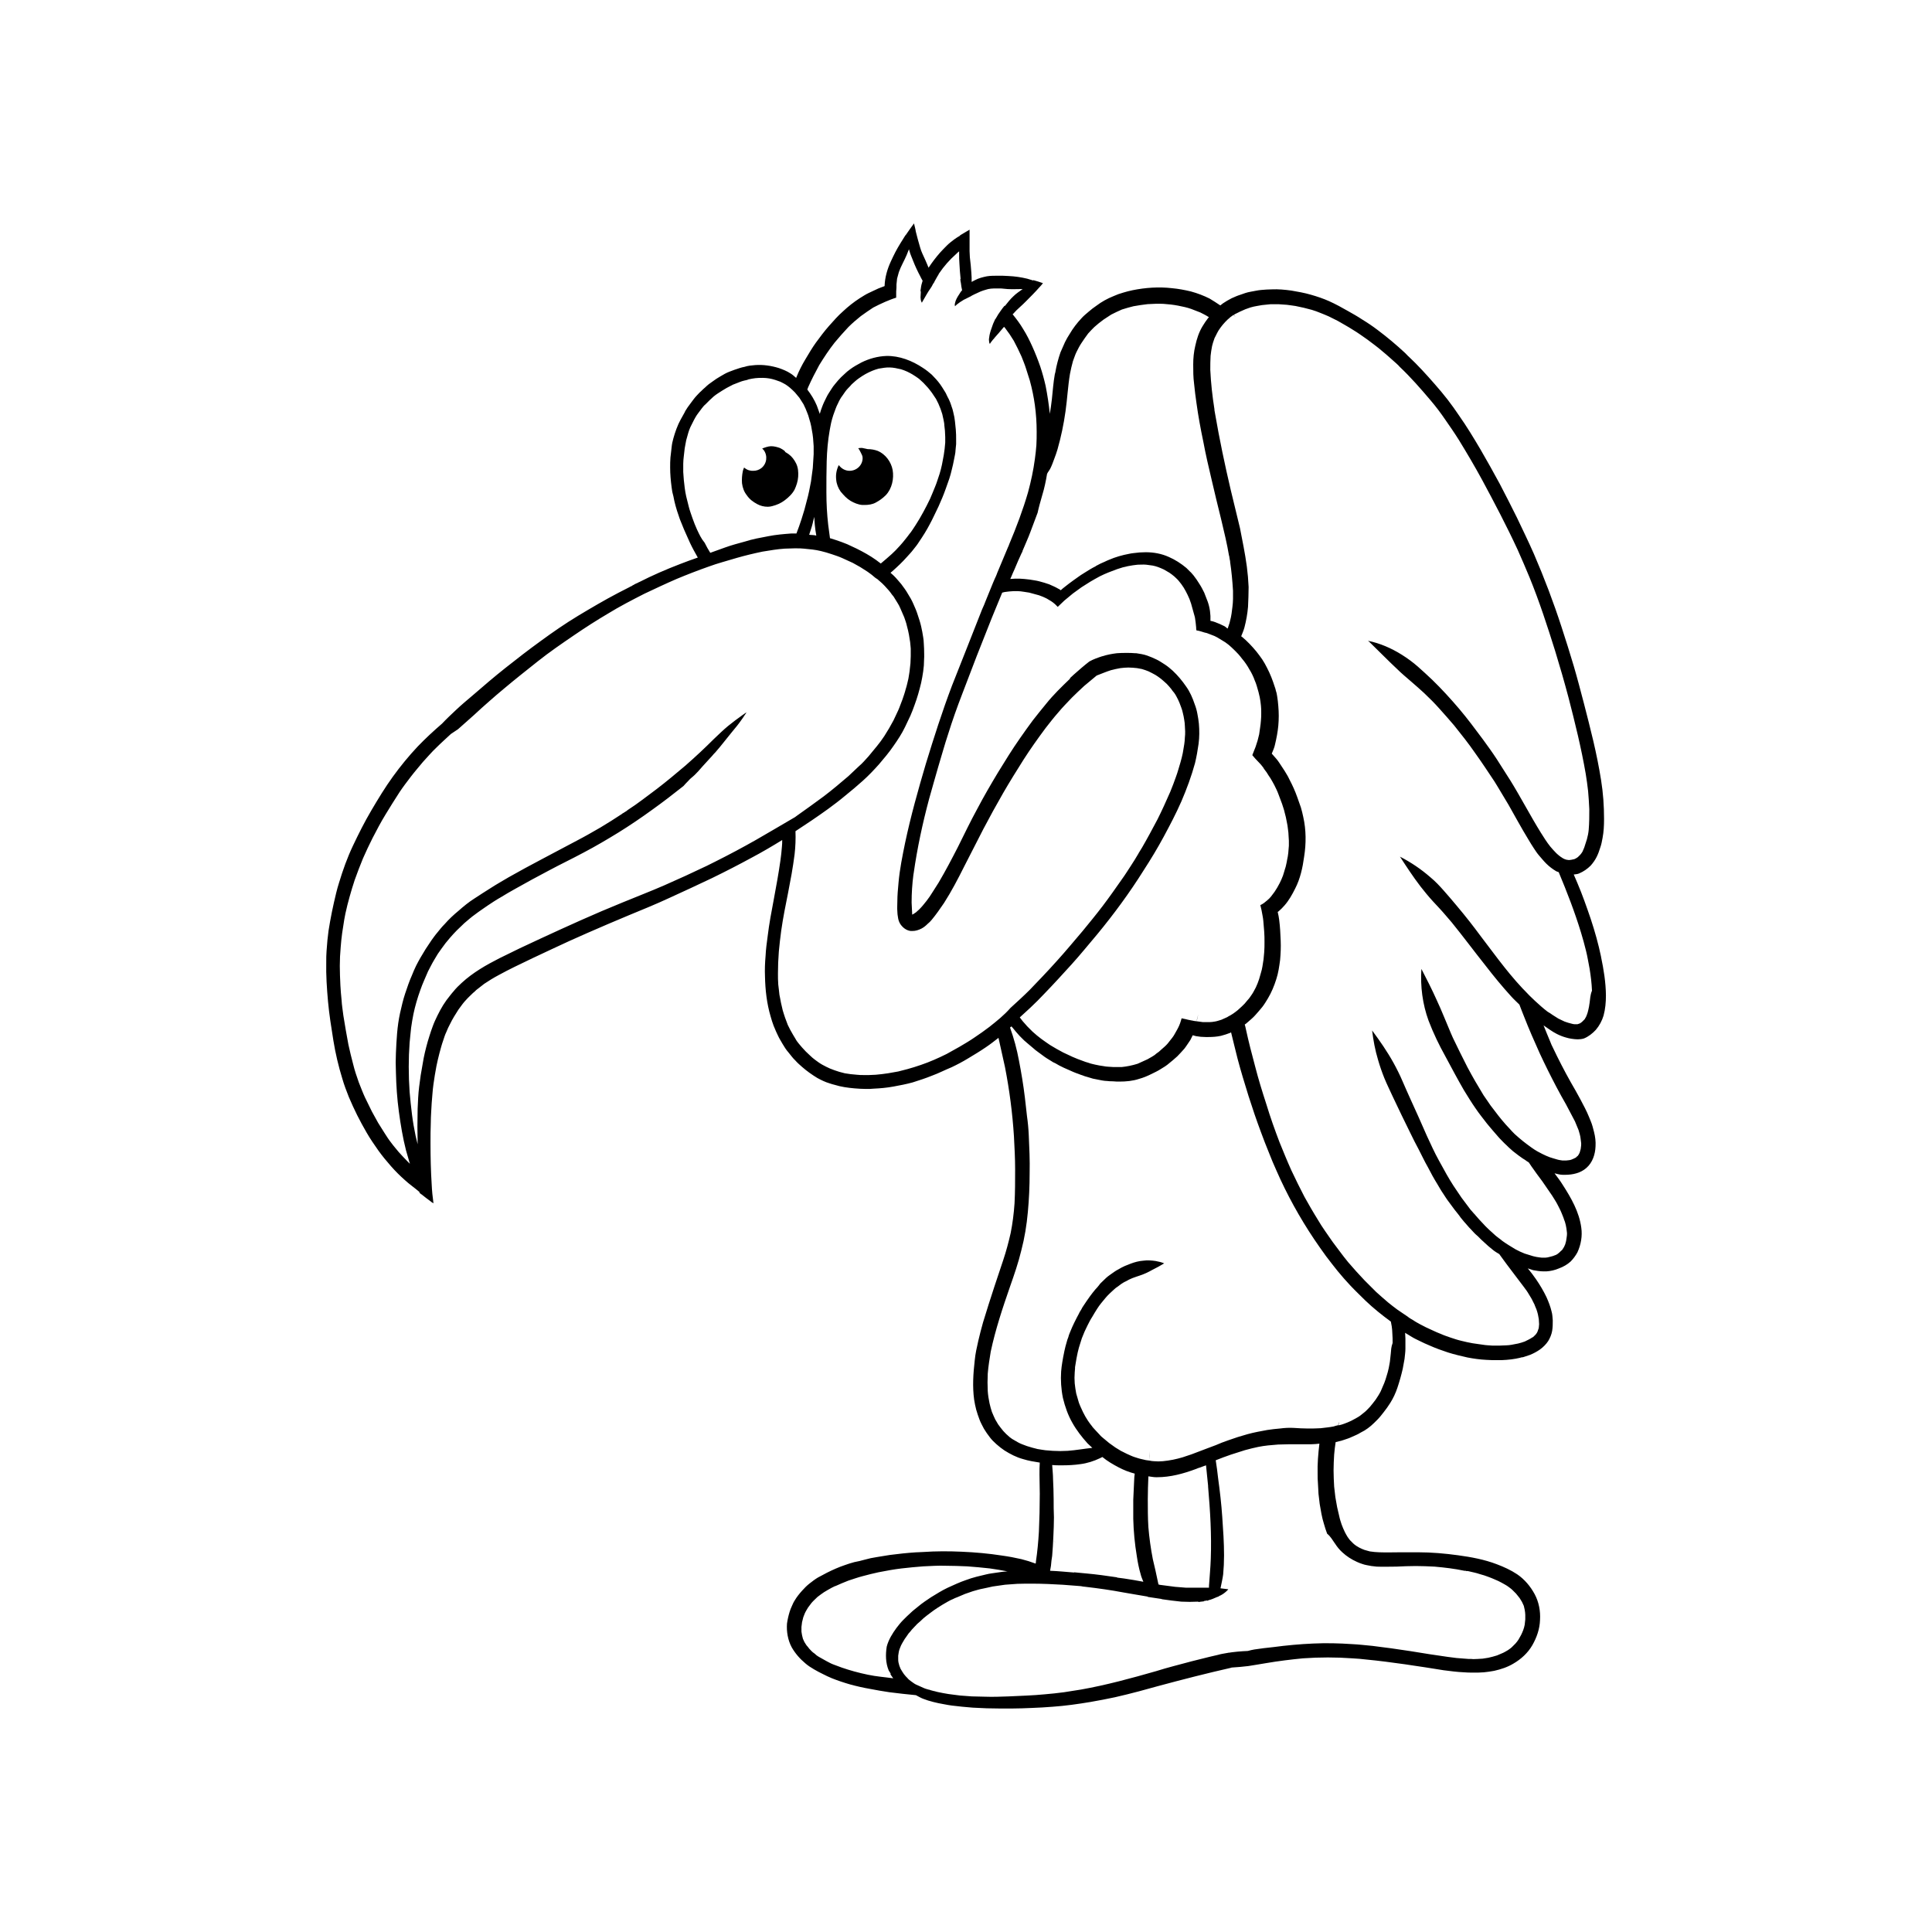 <?xml version="1.0" encoding="UTF-8"?>
<!-- Uploaded to: SVG Repo, www.svgrepo.com, Generator: SVG Repo Mixer Tools -->
<svg fill="#000000" width="800px" height="800px" version="1.1" viewBox="144 144 512 512" xmlns="http://www.w3.org/2000/svg">
 <g>
  <path d="m369.38 276.72c0.945 0.551 2.047 1.023 3.148 1.102h0.629c1.023 0 2.047-0.156 2.914-0.629 1.023-0.551 1.891-1.18 2.676-1.969 1.652-1.73 2.203-4.41 1.812-6.691-0.395-2.125-1.891-4.172-3.938-5.039-0.867-0.316-1.73-0.473-2.676-0.473-0.473-0.078-0.945-0.234-1.496-0.316-0.316 0-0.707 0-1.023 0.078 0.316 0.316 0.473 0.789 0.707 1.18 0.234 0.473 0.473 0.867 0.473 1.418 0 1.891-1.574 3.387-3.465 3.387-1.18 0-2.203-0.629-2.832-1.496 0 0 0 0.078-0.078 0.078-0.551 1.18-0.789 2.441-0.629 3.777 0.078 1.102 0.551 2.281 1.18 3.148 0.867 1.027 1.574 1.816 2.598 2.445z"/>
  <path d="m344.66 277.59c0.867 0.473 1.812 0.707 2.832 0.707 0.395 0 0.789-0.078 1.102-0.156 1.258-0.316 2.363-0.789 3.387-1.574 1.023-0.789 1.969-1.652 2.598-2.832 0.473-1.023 0.867-2.203 0.945-3.387 0.078-1.18 0-2.441-0.551-3.543-0.473-0.945-1.102-1.812-1.969-2.441-0.316-0.234-0.629-0.395-0.867-0.551-0.156-0.156-0.156-0.316-0.316-0.395-0.316-0.234-0.551-0.395-0.867-0.551-0.234-0.156-0.551-0.234-0.789-0.316-0.789-0.234-1.652-0.395-2.441-0.234-0.473 0.078-0.867 0.234-1.34 0.395-0.156 0.078-0.234 0.078-0.395 0.156 0.156 0.156 0.234 0.234 0.395 0.395 1.102 1.496 0.867 3.621-0.629 4.801-0.629 0.473-1.34 0.707-2.125 0.707-0.316 0-0.629 0-0.867-0.078-0.551-0.078-1.102-0.395-1.574-0.789-0.156 0.316-0.234 0.629-0.316 0.867-0.234 1.102-0.316 2.203-0.234 3.305 0.156 1.18 0.551 2.281 1.258 3.148 0.723 1.105 1.746 1.816 2.766 2.367z"/>
  <path d="m432.98 595.07c-0.156 0-0.156 0-0.234 0.078 0.078-0.078 0.156-0.078 0.234-0.078z"/>
  <path d="m469.35 582.08c0.078 0 0.156 0 0.234-0.078-0.078 0-0.156 0-0.234 0.078z"/>
  <path d="m390.79 567.28s0.078 0 0.078-0.078c0 0.078-0.078 0.078-0.078 0.078z"/>
  <path d="m423.85 552.88c-0.234-0.234-0.551-0.395-0.789-0.629 0.316 0.234 0.551 0.391 0.789 0.629z"/>
  <path d="m568.3 397.56c-0.707-3.387-1.652-6.769-2.754-10.078-1.102-3.227-2.203-6.375-3.543-9.523-0.316-0.707-0.629-1.496-0.945-2.203 0.473-0.078 1.023-0.078 1.496-0.316 1.102-0.473 2.125-1.18 2.992-2.047 0.629-0.707 1.18-1.496 1.574-2.281 0.395-0.789 0.707-1.652 0.945-2.441 0.316-0.867 0.473-1.73 0.629-2.598 0.316-1.652 0.395-3.305 0.395-5.039 0-3.465-0.234-6.848-0.789-10.312-0.551-3.465-1.258-6.926-2.047-10.312-0.789-3.387-1.652-6.691-2.519-10.078-0.867-3.305-1.73-6.613-2.676-9.84-1.023-3.465-2.125-6.926-3.227-10.312-2.125-6.535-4.566-12.988-7.32-19.363-1.418-3.227-2.992-6.453-4.488-9.605-1.496-2.992-2.992-5.984-4.566-8.973-1.652-3.07-3.387-6.141-5.117-9.133-1.812-3.07-3.621-6.062-5.668-8.973-0.945-1.418-1.969-2.832-2.992-4.172-1.102-1.418-2.281-2.832-3.465-4.172-2.203-2.519-4.488-5.039-6.926-7.32-0.078-0.078-0.234-0.156-0.316-0.316-0.078-0.078-0.078-0.078-0.156-0.156-0.078-0.078-0.156-0.078-0.156-0.156l-0.078-0.078c-0.078-0.078-0.156-0.156-0.234-0.234-2.281-2.125-4.723-4.172-7.242-6.062-1.34-1.023-2.754-1.969-4.172-2.832-1.18-0.789-2.441-1.496-3.699-2.203-1.652-0.945-3.227-1.812-4.961-2.598-1.574-0.707-3.227-1.258-4.879-1.73-0.867-0.234-1.73-0.473-2.598-0.629s-1.73-0.316-2.598-0.473c-1.73-0.234-3.465-0.395-5.117-0.316-0.945 0-1.891 0.078-2.832 0.156-0.945 0.078-1.891 0.316-2.832 0.473-0.945 0.156-1.812 0.473-2.676 0.789-0.395 0.156-0.789 0.234-1.102 0.395-0.395 0.156-0.867 0.395-1.258 0.551-0.789 0.395-1.574 0.867-2.281 1.34-0.234 0.156-0.473 0.395-0.707 0.551-0.945-0.629-1.891-1.258-2.832-1.812-1.574-0.789-3.227-1.418-4.961-1.891-1.652-0.395-3.305-0.707-5.039-0.867-3.465-0.395-7.008-0.156-10.469 0.551-0.789 0.156-1.652 0.395-2.441 0.629-0.867 0.234-1.73 0.551-2.598 0.945-1.574 0.629-3.148 1.496-4.488 2.519-0.707 0.473-1.418 1.023-2.047 1.574-0.629 0.551-1.34 1.102-1.891 1.73-1.18 1.258-2.281 2.676-3.148 4.172-0.473 0.707-0.867 1.418-1.258 2.203-0.395 0.867-0.789 1.812-1.18 2.676-0.316 0.867-0.551 1.73-0.789 2.598-0.234 0.867-0.395 1.652-0.551 2.519 0 0.078 0 0.234-0.078 0.316 0 0.078 0 0.156-0.078 0.316-0.395 2.203-0.551 4.488-0.789 6.691-0.156 1.258-0.316 2.598-0.551 3.856-0.234-2.441-0.629-4.961-1.102-7.398-0.395-1.73-0.867-3.465-1.418-5.117-0.629-1.812-1.34-3.621-2.125-5.352-0.707-1.574-1.496-3.148-2.441-4.644-0.789-1.34-1.73-2.598-2.754-3.856 0.078-0.078 0.078-0.156 0.156-0.156 0.551-0.629 1.102-1.18 1.73-1.73s1.18-1.102 1.73-1.652c1.18-1.18 2.363-2.363 3.465-3.621l0.078-0.078c0.316-0.316 0.629-0.707 0.867-1.023-0.867-0.316-1.652-0.551-2.519-0.789 0 0-0.078 0-0.078 0.078-0.551-0.156-1.023-0.316-1.574-0.473-1.652-0.395-3.227-0.629-4.961-0.707-0.945-0.078-1.891-0.078-2.832-0.078-0.945 0-1.969 0-2.914 0.156-1.102 0.234-2.125 0.473-3.148 1.023-0.316 0.156-0.629 0.316-0.867 0.473 0-0.789 0-1.652-0.078-2.441-0.078-1.34-0.234-2.676-0.395-4.094 0-0.551-0.078-1.102-0.078-1.652v-1.023-1.102-1.73-0.945-0.867c-0.867 0.473-1.652 1.023-2.519 1.496v0.078c-0.551 0.316-1.023 0.629-1.574 1.023-0.629 0.473-1.34 1.023-1.891 1.574-0.629 0.629-1.258 1.258-1.891 1.969-1.102 1.258-2.047 2.519-2.992 3.938-0.316-0.707-0.551-1.418-0.867-2.047-0.234-0.551-0.551-1.18-0.789-1.73-0.234-0.473-0.395-1.023-0.551-1.496-0.234-0.707-0.395-1.496-0.629-2.203-0.156-0.707-0.395-1.418-0.551-2.125-0.078-0.641-0.316-1.43-0.473-2.137-0.707 0.945-1.418 1.969-2.125 2.992-0.078 0.078-0.078 0.156-0.156 0.156-0.945 1.496-1.891 2.992-2.676 4.488-0.395 0.789-0.789 1.574-1.18 2.441-0.945 2.047-1.574 4.25-1.652 6.453v0.078c-0.551 0.234-1.102 0.395-1.652 0.629-0.867 0.395-1.73 0.789-2.519 1.18-0.867 0.395-1.652 0.945-2.441 1.418-1.574 1.023-3.07 2.203-4.41 3.465-1.34 1.18-2.519 2.519-3.699 3.856-1.258 1.418-2.363 2.914-3.465 4.41-1.023 1.418-1.891 2.914-2.832 4.488-0.473 0.789-0.867 1.496-1.258 2.281-0.395 0.789-0.789 1.652-1.102 2.441 0 0.078-0.078 0.156-0.078 0.156-0.473-0.395-0.945-0.867-1.496-1.18-0.945-0.629-1.969-1.023-3.07-1.418-2.047-0.629-4.172-0.945-6.297-0.789-0.945 0.078-1.891 0.156-2.832 0.473-0.395 0.078-0.789 0.156-1.258 0.316-0.473 0.156-0.945 0.316-1.418 0.473-0.395 0.156-0.789 0.316-1.258 0.473-0.867 0.316-1.652 0.789-2.441 1.258-0.707 0.395-1.418 0.867-2.047 1.34-0.707 0.473-1.34 0.945-1.969 1.574-0.395 0.316-0.707 0.629-1.102 1.023-0.395 0.316-0.707 0.707-1.102 1.102-0.316 0.316-0.551 0.629-0.867 1.023-0.234 0.316-0.473 0.629-0.707 0.945-0.316 0.395-0.551 0.789-0.867 1.18-0.234 0.395-0.473 0.707-0.707 1.102v0.078c-0.395 0.707-0.789 1.418-1.18 2.125-0.156 0.395-0.395 0.707-0.551 1.102-0.156 0.473-0.395 0.867-0.551 1.34-0.316 0.789-0.551 1.652-0.789 2.441-0.234 0.789-0.395 1.574-0.473 2.363-0.078 0.945-0.234 1.812-0.316 2.754-0.078 0.867-0.078 1.812-0.078 2.676 0 1.73 0.156 3.465 0.395 5.273 0.078 0.789 0.234 1.574 0.473 2.363 0.156 0.789 0.316 1.652 0.551 2.441 0.234 0.945 0.551 1.812 0.867 2.754 0.234 0.789 0.551 1.496 0.867 2.281 0.629 1.652 1.418 3.227 2.125 4.879 0.629 1.34 1.34 2.598 2.047 3.856-1.574 0.551-3.148 1.102-4.723 1.73-3.699 1.418-7.32 2.992-10.863 4.801h-0.078s-0.078 0-0.078 0.078c-0.078 0-0.078 0.078-0.156 0.078-0.234 0.078-0.473 0.234-0.707 0.316-0.078 0-0.078 0.078-0.156 0.078 0 0-0.078 0-0.078 0.078-0.234 0.078-0.473 0.234-0.707 0.395-0.078 0-0.078 0.078-0.156 0.078s-0.078 0.078-0.156 0.078h-0.078s-0.078 0-0.078 0.078c-1.023 0.551-2.047 1.023-3.07 1.574-3.621 1.891-7.086 3.938-10.629 6.062-3.387 2.047-6.691 4.328-9.918 6.691-3.148 2.281-6.219 4.644-9.289 7.086-2.992 2.363-5.824 4.801-8.738 7.32-1.496 1.258-2.992 2.519-4.41 3.856-1.258 1.18-2.519 2.363-3.699 3.621-2.281 1.969-4.41 3.938-6.453 6.062-2.363 2.519-4.566 5.195-6.613 8.031-2.047 2.832-3.856 5.824-5.668 8.895-1.812 3.07-3.387 6.219-4.879 9.367-1.496 3.148-2.676 6.453-3.699 9.84-0.551 1.73-0.945 3.465-1.34 5.195-0.395 1.652-0.707 3.387-1.023 5.039-0.316 1.652-0.551 3.305-0.707 4.961-0.078 0.945-0.156 1.969-0.234 2.914-0.078 0.945-0.078 1.891-0.078 2.832-0.078 3.543 0.156 7.008 0.473 10.547 0.316 3.465 0.867 6.848 1.418 10.312 0.551 3.387 1.34 6.769 2.363 10.078 0.473 1.652 1.102 3.305 1.73 4.879 0.707 1.652 1.418 3.227 2.203 4.801 0.789 1.574 1.652 3.148 2.519 4.644 0.945 1.652 2.047 3.227 3.148 4.801 1.023 1.418 2.125 2.754 3.305 4.094 1.18 1.34 2.363 2.519 3.699 3.699 1.18 1.102 2.598 2.047 3.856 3.148v0.234c0.156 0.078 0.234 0.156 0.395 0.316 0.078 0 0.078 0.078 0.156 0.078 0.789 0.629 1.574 1.258 2.363 1.812 0.234 0.234 0.551 0.395 0.789 0.551-0.234-1.652-0.395-3.305-0.473-4.961-0.234-3.621-0.316-7.32-0.316-10.941 0-1.812 0-3.699 0.078-5.512 0-1.73 0.156-3.387 0.234-5.117 0.156-1.652 0.234-3.387 0.473-5.039 0.234-1.574 0.473-3.227 0.789-4.801 0.234-1.102 0.473-2.203 0.789-3.387 0.316-1.18 0.629-2.363 1.023-3.465 0.234-0.707 0.473-1.496 0.789-2.125 0.316-0.789 0.629-1.496 1.023-2.203 0.316-0.629 0.629-1.258 1.023-1.891 0.395-0.629 0.789-1.258 1.18-1.891 0.395-0.473 0.707-1.023 1.102-1.496 0.316-0.395 0.629-0.789 0.945-1.102 0.551-0.629 1.18-1.18 1.812-1.812 0.316-0.234 0.551-0.473 0.867-0.789 0.707-0.551 1.418-1.102 2.125-1.652 1.18-0.789 2.441-1.574 3.777-2.281 1.418-0.789 2.832-1.496 4.25-2.203 3.227-1.574 6.535-3.148 9.762-4.644 3.148-1.496 6.297-2.914 9.523-4.328 3.621-1.574 7.242-3.148 10.863-4.644 3.621-1.496 7.32-2.992 10.863-4.644 3.777-1.73 7.559-3.465 11.336-5.273 3.543-1.73 7.086-3.543 10.547-5.434 2.676-1.418 5.352-2.992 8.031-4.644 0 0.629 0 1.18-0.078 1.812-0.078 1.18-0.234 2.441-0.395 3.621-0.473 3.387-1.102 6.769-1.73 10.156-0.629 3.305-1.258 6.613-1.652 9.918-0.234 1.73-0.473 3.465-0.551 5.195-0.156 1.812-0.234 3.621-0.156 5.434 0.078 3.621 0.473 7.164 1.496 10.629 0.234 0.789 0.473 1.652 0.789 2.441 0.234 0.473 0.395 1.023 0.629 1.496 0.156 0.395 0.395 0.789 0.551 1.18 0.316 0.707 0.789 1.418 1.18 2.125 0.473 0.789 0.945 1.574 1.574 2.281 0.316 0.395 0.629 0.789 0.945 1.18 0.234 0.316 0.551 0.629 0.867 0.945 0.551 0.629 1.18 1.18 1.812 1.73 1.258 1.102 2.598 2.047 4.016 2.914 1.023 0.551 2.125 1.102 3.227 1.418 0.473 0.156 0.945 0.316 1.34 0.395 1.73 0.551 3.543 0.789 5.273 0.945 1.023 0.078 2.047 0.156 3.07 0.156 0.707 0 1.418 0 2.047-0.078 1.73-0.078 3.465-0.234 5.195-0.551 1.73-0.316 3.387-0.629 5.117-1.102 1.73-0.551 3.465-1.102 5.195-1.812 0.789-0.316 1.652-0.629 2.441-1.023 0.867-0.395 1.73-0.789 2.676-1.18 1.496-0.707 2.992-1.496 4.41-2.363 1.574-0.945 3.148-1.891 4.644-2.914 1.18-0.789 2.281-1.652 3.387-2.519 0.551 2.598 1.18 5.195 1.73 7.793 1.18 6.062 1.969 12.121 2.363 18.262 0.156 2.914 0.316 5.902 0.316 8.816 0 2.992 0 5.984-0.156 8.973-0.078 1.34-0.234 2.676-0.395 4.016-0.156 1.34-0.395 2.598-0.629 3.856-0.551 2.441-1.18 4.801-1.969 7.164-0.789 2.363-1.574 4.723-2.363 7.086-1.023 3.148-2.047 6.297-2.992 9.445-0.473 1.652-0.867 3.227-1.258 4.879-0.395 1.73-0.789 3.465-0.945 5.195-0.395 3.465-0.629 6.926-0.156 10.391 0.156 0.945 0.316 1.812 0.551 2.676 0.234 0.867 0.551 1.73 0.867 2.598 0.316 0.867 0.789 1.652 1.18 2.441 0.473 0.789 1.023 1.574 1.574 2.281 0.473 0.629 1.102 1.258 1.73 1.812 0.707 0.629 1.418 1.18 2.125 1.652 1.496 0.945 3.148 1.812 4.879 2.281 1.496 0.473 2.992 0.707 4.488 0.945-0.078 1.023-0.078 2.125-0.078 3.148 0 1.73 0.078 3.387 0.078 5.117 0 3.387-0.078 6.691-0.234 10.078-0.156 2.598-0.395 5.273-0.789 7.871 0 0.156 0 0.395-0.078 0.551-1.258-0.473-2.519-0.867-3.777-1.18-1.73-0.395-3.387-0.707-5.117-0.945-3.543-0.551-7.086-0.867-10.707-1.023-3.387-0.156-6.848-0.156-10.234 0.078-0.551 0-1.102 0.078-1.652 0.078h-0.156c-2.363 0.156-4.644 0.395-7.008 0.707-1.102 0.156-2.281 0.395-3.387 0.551-1.102 0.156-2.203 0.395-3.305 0.707-0.867 0.234-1.73 0.473-2.676 0.629-0.867 0.234-1.652 0.473-2.519 0.789-1.652 0.551-3.227 1.258-4.801 2.047-0.789 0.395-1.574 0.867-2.363 1.258-0.789 0.473-1.496 1.023-2.203 1.574-0.707 0.551-1.34 1.18-1.969 1.891-0.707 0.789-1.418 1.652-1.969 2.598-0.316 0.473-0.551 1.023-0.789 1.574-0.234 0.473-0.395 0.945-0.551 1.418-0.316 1.023-0.551 2.047-0.707 3.148-0.156 2.125 0.234 4.41 1.258 6.297 0.945 1.652 2.203 3.07 3.621 4.25 0.707 0.629 1.496 1.102 2.281 1.574 0.789 0.473 1.574 0.867 2.363 1.258 0.789 0.395 1.574 0.789 2.363 1.102 1.574 0.629 3.227 1.18 4.879 1.652 1.73 0.473 3.465 0.867 5.273 1.18 1.652 0.316 3.387 0.629 5.039 0.867 2.363 0.316 4.723 0.551 7.086 0.789 0.629 0.316 1.258 0.707 1.891 0.945 0.473 0.156 0.867 0.316 1.34 0.473 0.473 0.156 0.945 0.234 1.418 0.395 0.867 0.234 1.73 0.395 2.598 0.551 0.395 0.078 0.867 0.156 1.258 0.234 0.316 0.078 0.707 0.078 1.023 0.156 1.812 0.234 3.621 0.395 5.512 0.551 2.519 0.156 4.961 0.234 7.477 0.234h2.754c1.812 0 3.699-0.078 5.512-0.156s3.621-0.156 5.434-0.316c3.387-0.234 6.691-0.707 9.996-1.258 2.203-0.395 4.41-0.789 6.535-1.258 2.125-0.473 4.25-1.023 6.375-1.574 6.535-1.812 13.066-3.543 19.602-5.117 1.574-0.395 3.148-0.707 4.723-1.102 0.078 0 0.156-0.078 0.234-0.078 1.496-0.078 2.992-0.234 4.41-0.395 1.652-0.234 3.227-0.551 4.801-0.789 3.227-0.551 6.453-0.945 9.684-1.258 2.203-0.156 4.41-0.234 6.613-0.234 2.125 0 4.328 0.078 6.453 0.234 1.258 0.078 2.519 0.156 3.699 0.316 3.387 0.316 6.848 0.789 10.234 1.258 1.73 0.234 3.465 0.551 5.273 0.789 1.652 0.234 3.305 0.551 4.961 0.789 1.812 0.234 3.621 0.473 5.434 0.551 0.789 0.078 1.574 0.078 2.363 0.078h0.473 0.316 0.629c0.473 0 1.023-0.078 1.496-0.078 0.945-0.078 1.812-0.234 2.754-0.395 1.73-0.395 3.465-0.945 5.039-1.891 2.047-1.18 3.856-2.832 5.039-4.879 1.18-2.047 1.969-4.328 2.047-6.691 0.156-2.363-0.316-4.801-1.418-6.848-1.102-2.047-2.676-3.938-4.644-5.273-1.652-1.102-3.543-1.969-5.434-2.676-3.305-1.258-6.769-1.891-10.234-2.363-3.465-0.473-7.008-0.789-10.547-0.789h-4.644c-1.891 0-3.777 0.078-5.668 0-0.395 0-0.867-0.078-1.258-0.078-0.395-0.078-0.867-0.078-1.258-0.156-0.473-0.156-0.945-0.234-1.418-0.395-0.473-0.156-0.945-0.395-1.418-0.629-0.234-0.156-0.551-0.316-0.789-0.473-0.234-0.156-0.551-0.395-0.789-0.629-0.234-0.234-0.473-0.473-0.707-0.707-0.316-0.316-0.551-0.707-0.789-1.023-0.234-0.395-0.473-0.789-0.707-1.258-0.316-0.707-0.629-1.34-0.867-2.047-0.234-0.707-0.473-1.418-0.629-2.203-0.156-0.789-0.395-1.574-0.551-2.363-0.156-0.867-0.316-1.812-0.473-2.676-0.078-0.945-0.234-1.812-0.316-2.754-0.078-1.418-0.156-2.914-0.156-4.328 0-1.418 0.078-2.754 0.156-4.172 0.078-1.102 0.234-2.203 0.395-3.305 0.316-0.078 0.629-0.156 0.945-0.234 0.789-0.156 1.496-0.473 2.281-0.707 0.707-0.234 1.418-0.629 2.203-0.945 0.395-0.156 0.789-0.395 1.18-0.629 0.316-0.156 0.707-0.395 1.023-0.551 0.629-0.395 1.18-0.789 1.73-1.258 0.551-0.473 1.102-1.023 1.652-1.574 0.629-0.629 1.18-1.34 1.73-2.047 0.629-0.789 1.18-1.574 1.73-2.441 0.789-1.258 1.418-2.598 1.891-4.016 0.551-1.652 1.023-3.305 1.418-5.039 0.156-0.867 0.316-1.73 0.473-2.598 0.078-0.867 0.234-1.812 0.234-2.676v-2.754c0-0.473-0.078-0.945-0.078-1.496 0.629 0.395 1.18 0.707 1.812 1.102 0.629 0.395 1.34 0.707 1.969 1.023 0.945 0.473 1.812 0.867 2.754 1.258 1.574 0.707 3.148 1.258 4.801 1.812 1.73 0.551 3.465 0.945 5.195 1.34 1.652 0.316 3.305 0.551 4.961 0.629 1.023 0.078 1.969 0.078 2.992 0.078 0.789 0 1.574 0 2.363-0.078 0.867-0.078 1.73-0.156 2.519-0.316 0.395-0.078 0.789-0.156 1.102-0.234 0.234-0.078 0.473-0.156 0.789-0.156 0.156-0.078 0.316-0.078 0.473-0.156 0.473-0.156 0.945-0.316 1.418-0.473 0.945-0.395 1.812-0.867 2.598-1.418 0.867-0.629 1.652-1.418 2.203-2.281 0.473-0.789 0.867-1.73 1.023-2.676 0.156-0.945 0.156-1.812 0.156-2.754-0.078-0.789-0.078-1.574-0.316-2.363-0.316-1.34-0.789-2.519-1.34-3.777-0.789-1.652-1.73-3.227-2.754-4.723-0.707-1.023-1.418-1.969-2.203-2.914 0.473 0.156 0.945 0.316 1.418 0.473 0.867 0.156 1.812 0.316 2.676 0.316h0.867c1.102-0.078 2.203-0.316 3.305-0.789 1.102-0.395 2.203-1.023 3.07-1.812 0.707-0.707 1.34-1.574 1.812-2.441 0.945-2.047 1.34-4.328 1.023-6.535-0.551-4.172-2.676-7.871-4.961-11.414-0.629-1.023-1.418-2.047-2.125-2.992 0.707 0.156 1.418 0.395 2.203 0.395h0.629c1.969 0 4.094-0.473 5.59-1.812 1.652-1.418 2.363-3.621 2.441-5.746 0.078-1.258-0.078-2.519-0.395-3.777-0.156-0.473-0.234-1.023-0.395-1.496-0.234-0.867-0.629-1.73-0.945-2.519-0.629-1.574-1.496-3.148-2.281-4.644-0.789-1.496-1.652-2.992-2.519-4.488-1.73-3.07-3.305-6.141-4.801-9.289-0.234-0.473-0.473-0.945-0.629-1.418-0.629-1.418-1.18-2.914-1.812-4.41 1.18 0.789 2.281 1.652 3.543 2.281 0.789 0.395 1.574 0.707 2.441 0.945 0.473 0.156 0.945 0.234 1.418 0.316 0.551 0.078 1.102 0.156 1.652 0.156 0.551 0 1.18-0.078 1.652-0.234 1.18-0.473 2.281-1.34 3.148-2.281 0.945-1.102 1.652-2.441 2.047-3.777 0.473-1.73 0.629-3.543 0.629-5.352-0.035-3.453-0.586-6.84-1.297-10.223zm-148.07-122.41c0.551-1.812 0.945-3.699 1.258-5.59 0.234-0.473 0.629-0.945 0.867-1.418 0.395-0.789 0.707-1.652 1.023-2.519 0.316-0.867 0.629-1.652 0.867-2.519 0.945-3.305 1.652-6.691 2.125-10.078 0.473-3.305 0.629-6.613 1.18-9.918 0.234-1.18 0.473-2.281 0.789-3.387 0.316-0.789 0.551-1.652 0.945-2.441 0.395-0.789 0.789-1.574 1.258-2.281 0.551-0.867 1.18-1.73 1.812-2.598 0.551-0.629 1.102-1.18 1.652-1.73 0.789-0.707 1.574-1.34 2.441-1.969 0.707-0.473 1.34-0.867 2.047-1.34 0.945-0.473 1.891-0.945 2.832-1.34 1.023-0.316 2.047-0.629 3.07-0.867 1.258-0.234 2.441-0.395 3.699-0.551 1.418-0.078 2.832-0.156 4.25-0.078 1.258 0.078 2.598 0.234 3.856 0.473 1.18 0.234 2.363 0.473 3.465 0.867 0.867 0.316 1.652 0.629 2.441 0.945 0.789 0.395 1.574 0.789 2.281 1.258l-0.234 0.234c-0.551 0.707-1.023 1.418-1.496 2.203-0.945 1.574-1.496 3.305-1.891 5.117-0.395 1.652-0.551 3.305-0.551 4.961 0 1.73 0 3.387 0.234 5.117 0.156 1.73 0.395 3.465 0.629 5.117 0.473 3.465 1.102 6.848 1.812 10.234 0.629 3.387 1.418 6.769 2.203 10.078 0.789 3.465 1.652 6.926 2.519 10.469 0.789 3.305 1.574 6.535 2.125 9.84v-0.234c0.078 0.629 0.156 1.18 0.316 1.812 0-0.078 0-0.156-0.078-0.234 0.395 2.598 0.629 5.195 0.789 7.793v2.125c0 0.707-0.078 1.418-0.156 2.125-0.078 0.629-0.156 1.258-0.234 1.812-0.078 0.629-0.234 1.258-0.395 1.891-0.078 0.395-0.156 0.707-0.316 1.102-0.078 0.316-0.234 0.629-0.316 0.945-0.316-0.156-0.551-0.473-0.867-0.629-0.789-0.395-1.652-0.789-2.519-1.102-0.395-0.156-0.789-0.234-1.18-0.316 0.078-1.73-0.156-3.465-0.707-5.039-0.316-0.789-0.629-1.652-0.945-2.441-0.395-0.789-0.789-1.574-1.258-2.281-0.473-0.789-1.023-1.574-1.574-2.281-0.316-0.316-0.551-0.707-0.945-1.023l-0.945-0.945c-1.418-1.18-2.992-2.203-4.644-2.914-1.891-0.867-4.016-1.258-6.141-1.258-1.102 0-2.125 0.078-3.227 0.234-0.867 0.078-1.652 0.316-2.519 0.473-0.945 0.234-1.812 0.473-2.676 0.789-0.789 0.316-1.652 0.629-2.441 1.023-0.789 0.316-1.574 0.707-2.281 1.102 0 0-0.078 0-0.078 0.078-1.102 0.551-2.125 1.18-3.227 1.891-0.945 0.551-1.812 1.258-2.754 1.891-0.789 0.551-1.574 1.18-2.281 1.73-0.395 0.316-0.707 0.551-1.023 0.867-0.234-0.156-0.395-0.316-0.629-0.395-0.789-0.473-1.574-0.789-2.441-1.18-0.867-0.316-1.73-0.551-2.598-0.789-0.867-0.234-1.73-0.316-2.598-0.473-0.473-0.078-0.945-0.078-1.418-0.156-0.395 0-0.789-0.078-1.18-0.078h-1.258c-0.395 0-0.867 0.078-1.258 0.078 0.078-0.234 0.234-0.473 0.316-0.707 0.234-0.629 0.551-1.258 0.789-1.812 0.629-1.496 1.258-2.992 1.969-4.488 0 0 0-0.078 0.078-0.078 0.078-0.078 0.078-0.156 0.078-0.316 0.707-1.73 1.496-3.387 2.125-5.117 0.629-1.652 1.258-3.305 1.891-5.039 0.301-1.418 0.773-3.07 1.246-4.723zm56.441 69.902c0.473 0.473 0.945 1.023 1.418 1.496 0.234 0.316 0.551 0.629 0.789 1.023 0 0.078 0.078 0.078 0.078 0.156 0.234 0.316 0.473 0.629 0.707 0.945 0.316 0.551 0.707 1.102 1.023 1.574 0.316 0.551 0.707 1.18 1.023 1.812 0.395 0.789 0.789 1.574 1.102 2.441 0.316 0.867 0.629 1.652 0.945 2.519 0.234 0.789 0.551 1.574 0.707 2.363 0.234 0.789 0.395 1.574 0.551 2.441 0.156 0.629 0.234 1.258 0.316 1.969 0.078 0.551 0.156 1.18 0.156 1.73 0 0.395 0.078 0.867 0.078 1.258v1.34c-0.078 0.629-0.078 1.258-0.156 1.891-0.078 0.629-0.156 1.258-0.316 1.891 0 0.156-0.078 0.316-0.078 0.473-0.156 0.629-0.234 1.258-0.473 1.891-0.156 0.629-0.395 1.258-0.551 1.812-0.234 0.629-0.551 1.34-0.867 1.969-0.395 0.789-0.867 1.574-1.34 2.281-0.316 0.395-0.629 0.867-0.945 1.258-0.316 0.395-0.629 0.707-1.023 1.023-0.316 0.234-0.551 0.473-0.867 0.707-0.316 0.234-0.629 0.395-0.945 0.551 0.078 0.473 0.234 0.867 0.316 1.34 0.156 0.945 0.395 1.891 0.473 2.832 0.078 0.945 0.156 1.891 0.234 2.832 0.078 0.945 0.078 1.891 0.078 2.832 0 0.867 0 1.73-0.078 2.676-0.078 1.258-0.234 2.519-0.473 3.777-0.078 0.551-0.234 1.102-0.395 1.652-0.156 0.551-0.316 1.102-0.473 1.652-0.156 0.395-0.234 0.707-0.395 1.102-0.156 0.395-0.316 0.707-0.473 1.102-0.395 0.707-0.707 1.418-1.18 2.047-0.316 0.473-0.629 0.945-1.023 1.34-0.234 0.316-0.551 0.629-0.789 0.945-0.473 0.473-0.945 0.945-1.496 1.418-0.078 0.078-0.156 0.078-0.156 0.156-0.395 0.316-0.867 0.707-1.34 1.023-0.473 0.316-0.867 0.551-1.34 0.789-0.078 0.078-0.156 0.078-0.234 0.156-0.551 0.234-1.023 0.473-1.574 0.707-0.551 0.156-1.18 0.395-1.73 0.473-0.473 0.078-0.945 0.156-1.418 0.156h-1.73c-0.551-0.078-1.18-0.156-1.73-0.234 0.156-0.629 0.316-1.18 0.473-1.812-0.156 0.629-0.234 1.258-0.473 1.812-0.234 0-0.395-0.078-0.629-0.078-0.234-0.078-0.473-0.078-0.789-0.156-0.234-0.078-0.551-0.078-0.789-0.156-0.234-0.078-0.395-0.078-0.629-0.156-0.395-0.078-0.707-0.156-1.102-0.234-0.078 0.234-0.156 0.551-0.234 0.789-0.234 0.789-0.551 1.496-0.945 2.203-0.234 0.395-0.473 0.867-0.707 1.258-0.156 0.316-0.395 0.629-0.629 0.945-0.395 0.473-0.789 1.023-1.18 1.496-0.473 0.551-1.023 1.023-1.574 1.496-0.234 0.234-0.551 0.473-0.789 0.707-0.316 0.234-0.707 0.473-1.023 0.789-0.316 0.234-0.629 0.395-0.867 0.551-0.395 0.234-0.707 0.395-1.102 0.629-0.867 0.395-1.73 0.789-2.598 1.18-0.707 0.234-1.418 0.395-2.125 0.551-0.707 0.156-1.34 0.234-2.047 0.316h-2.363c-0.395 0-0.867-0.078-1.258-0.078-0.395 0-0.789-0.078-1.258-0.156-0.707-0.078-1.418-0.234-2.203-0.395-0.551-0.156-1.18-0.234-1.73-0.473-0.551-0.156-1.102-0.316-1.652-0.551-0.867-0.316-1.73-0.629-2.598-1.023-0.867-0.395-1.73-0.789-2.519-1.18-0.551-0.316-1.18-0.629-1.73-0.945-0.551-0.316-1.18-0.707-1.73-1.023-0.395-0.316-0.867-0.551-1.258-0.867-0.395-0.234-0.707-0.551-1.102-0.789-0.395-0.316-0.707-0.551-1.102-0.867-0.395-0.316-0.789-0.707-1.18-1.023l-1.418-1.418c-0.156-0.234-0.395-0.395-0.551-0.629-0.234-0.234-0.395-0.473-0.629-0.707-0.234-0.316-0.551-0.707-0.789-1.023 0.945-0.867 1.891-1.73 2.832-2.598 1.258-1.18 2.519-2.441 3.699-3.699 2.441-2.519 4.801-5.117 7.164-7.715 2.363-2.598 4.566-5.352 6.848-8.031 4.41-5.352 8.582-11.02 12.281-16.926 1.891-2.914 3.699-5.902 5.352-8.973 1.652-3.07 3.227-6.062 4.644-9.289 1.418-3.305 2.676-6.691 3.621-10.156 0.395-1.652 0.707-3.387 0.945-5.117 0.234-1.812 0.234-3.543 0.078-5.352-0.078-0.867-0.234-1.73-0.395-2.598-0.156-0.867-0.395-1.73-0.707-2.519-0.551-1.652-1.258-3.305-2.281-4.723-1.023-1.496-2.203-2.914-3.543-4.172-0.629-0.551-1.258-1.102-1.969-1.574-0.789-0.473-1.496-1.023-2.363-1.418-0.789-0.395-1.574-0.707-2.441-1.023-0.473-0.156-1.023-0.316-1.496-0.395-0.473-0.078-0.945-0.156-1.418-0.234h-0.316c-0.707-0.078-1.418-0.078-2.203-0.078-0.867 0-1.73 0-2.598 0.078-1.258 0.156-2.598 0.395-3.777 0.789h-0.078c-1.18 0.395-2.363 0.789-3.465 1.418-1.418 1.102-2.676 2.203-4.016 3.387-0.316 0.316-0.707 0.629-1.023 0.945-0.078 0.078-0.078 0.156-0.078 0.234-2.203 2.125-4.41 4.25-6.297 6.613-1.18 1.418-2.363 2.914-3.543 4.41-1.18 1.574-2.281 3.148-3.387 4.723-2.047 2.914-3.938 5.984-5.824 9.055-1.891 3.148-3.777 6.375-5.512 9.684-1.812 3.305-3.465 6.769-5.117 10.078-1.652 3.227-3.305 6.375-5.117 9.445-0.551 0.867-1.102 1.73-1.652 2.598-0.473 0.789-1.023 1.574-1.574 2.281-0.629 0.789-1.18 1.496-1.891 2.203-0.316 0.234-0.551 0.551-0.867 0.789-0.234 0.156-0.473 0.316-0.707 0.473-0.078 0.078-0.234 0.078-0.316 0.156v-0.078c-0.078-1.023-0.078-2.047-0.156-3.148 0-2.441 0.156-4.879 0.473-7.32 0-0.156 0.078-0.316 0.078-0.473 0.945-6.613 2.363-13.227 4.094-19.68 0.789-2.914 1.652-5.746 2.441-8.582 0.867-2.832 1.652-5.746 2.598-8.582 1.102-3.543 2.363-7.086 3.699-10.547 1.258-3.387 2.598-6.691 3.856-10.078 1.34-3.387 2.676-6.769 4.016-10.156 0.945-2.203 1.812-4.488 2.754-6.691 0.234-0.078 0.395-0.078 0.629-0.156 0.395-0.078 0.789-0.078 1.258-0.156 0.316 0 0.707-0.078 1.102-0.078h1.18c0.473 0 0.945 0.078 1.496 0.156 0.551 0.078 1.023 0.156 1.496 0.234 0.867 0.234 1.73 0.473 2.598 0.707 0.707 0.234 1.418 0.551 2.047 0.867 0.395 0.234 0.789 0.473 1.18 0.707 0.316 0.234 0.707 0.473 1.023 0.789 0.234 0.234 0.473 0.473 0.707 0.707 0.551-0.551 1.18-1.102 1.73-1.652 0.789-0.629 1.496-1.258 2.281-1.891 0.789-0.551 1.496-1.102 2.281-1.652 0.789-0.473 1.574-1.023 2.363-1.496 0.789-0.473 1.652-0.945 2.519-1.418 0.789-0.395 1.496-0.707 2.281-1.023 0.789-0.316 1.496-0.551 2.281-0.867 0.473-0.156 1.023-0.316 1.496-0.473 0.473-0.078 0.945-0.234 1.34-0.316 0.473-0.078 0.867-0.156 1.34-0.234 0.395-0.078 0.867-0.078 1.258-0.156 0.789 0 1.496-0.078 2.281 0 0.551 0.078 1.102 0.156 1.73 0.234 0.473 0.078 0.945 0.234 1.418 0.395 0.473 0.156 0.945 0.395 1.496 0.629 0.473 0.316 1.023 0.551 1.496 0.867s0.867 0.629 1.34 1.023c0.395 0.395 0.789 0.707 1.102 1.102 0.473 0.551 0.945 1.18 1.34 1.812 0.395 0.629 0.707 1.258 1.023 1.891 0.395 0.789 0.707 1.574 0.945 2.363 0.316 1.102 0.629 2.281 0.945 3.387 0 0.078 0.078 0.234 0.078 0.316 0.156 0.867 0.234 1.73 0.316 2.598 0 0.234 0 0.473 0.078 0.789 0.473 0.078 0.867 0.156 1.34 0.316 0.473 0.156 0.945 0.316 1.418 0.395 0.707 0.234 1.34 0.551 2.047 0.789 0.473 0.234 0.945 0.473 1.418 0.789 0.473 0.316 0.945 0.551 1.418 0.867 0.316 0.234 0.629 0.473 0.945 0.707 0.234 0.234 0.551 0.473 0.789 0.707 0.551 0.551 1.18 1.102 1.73 1.73 0.316 0.395 0.707 0.789 1.023 1.258 0.395 0.473 0.707 0.867 1.023 1.34 0.316 0.473 0.629 0.945 0.867 1.418 0.316 0.473 0.551 0.945 0.789 1.418 0.234 0.473 0.473 1.023 0.629 1.496 0.234 0.473 0.395 1.023 0.551 1.496 0.156 0.551 0.316 1.102 0.473 1.652 0.078 0.473 0.234 0.867 0.316 1.34 0.156 0.707 0.234 1.496 0.316 2.203 0.078 0.629 0.078 1.34 0.078 1.969 0 0.629 0 1.258-0.078 1.969-0.078 1.258-0.316 2.441-0.473 3.699-0.234 1.102-0.551 2.203-0.945 3.305-0.316 0.707-0.551 1.496-0.867 2.203 0.477 0.531 0.637 0.77 0.793 0.926zm-147.91-60.613c-0.473-1.023-0.867-2.047-1.258-3.148-0.316-0.945-0.707-1.969-0.945-2.914-0.234-0.945-0.473-1.891-0.707-2.832-0.156-0.789-0.316-1.496-0.395-2.281-0.078-0.707-0.156-1.34-0.234-2.047-0.078-0.707-0.078-1.418-0.156-2.125v-2.203c0-0.707 0.078-1.34 0.156-2.047 0.078-0.707 0.156-1.418 0.234-2.047 0.156-0.707 0.234-1.418 0.395-2.125 0.156-0.629 0.395-1.34 0.551-1.969 0.156-0.473 0.316-1.023 0.551-1.496 0.234-0.395 0.395-0.867 0.629-1.258 0.234-0.473 0.473-0.945 0.707-1.34s0.473-0.789 0.789-1.18c0.316-0.395 0.629-0.867 0.945-1.258 0.316-0.395 0.551-0.707 0.945-1.023l1.102-1.102c0.316-0.316 0.707-0.629 1.023-0.945 0.395-0.316 0.789-0.629 1.18-0.867 0.395-0.234 0.707-0.473 1.102-0.707 0.395-0.234 0.789-0.473 1.18-0.707 0.551-0.316 1.102-0.551 1.652-0.867 0.629-0.234 1.18-0.473 1.812-0.707 0.395-0.156 0.867-0.316 1.258-0.395 0.395-0.078 0.789-0.156 1.102-0.316 0.629-0.156 1.258-0.234 1.812-0.316 0.629-0.078 1.258-0.078 1.969-0.078 0.629 0 1.18 0.078 1.73 0.156s1.023 0.234 1.574 0.395c0.473 0.156 0.867 0.316 1.34 0.473 0.473 0.234 0.945 0.473 1.34 0.707 0.395 0.234 0.789 0.551 1.18 0.867 0.473 0.395 0.867 0.789 1.34 1.258 0.395 0.473 0.789 0.945 1.18 1.418 0.395 0.551 0.707 1.18 1.102 1.73 0.156 0.395 0.395 0.789 0.551 1.18 0.156 0.395 0.316 0.789 0.473 1.18 0.156 0.395 0.316 0.789 0.395 1.18 0.156 0.473 0.234 0.867 0.395 1.34 0.156 0.629 0.316 1.34 0.395 1.969 0.156 0.707 0.234 1.418 0.316 2.125 0.078 0.707 0.078 1.418 0.156 2.125v2.125c-0.078 1.258-0.156 2.519-0.234 3.699-0.156 1.18-0.316 2.363-0.473 3.543-0.316 1.652-0.629 3.387-1.102 5.039-0.395 1.652-0.867 3.305-1.418 4.961-0.395 1.258-0.867 2.519-1.34 3.777h-1.418c-2.047 0.156-4.016 0.316-5.984 0.707-1.102 0.234-2.125 0.395-3.227 0.629-1.023 0.234-2.047 0.473-2.992 0.789-1.73 0.473-3.543 0.945-5.273 1.574-1.34 0.473-2.676 0.945-3.938 1.418-0.551-0.867-1.023-1.73-1.496-2.676-0.867-1.027-1.418-2.207-1.969-3.387zm30.621-1.812c0.156-0.551 0.234-1.102 0.395-1.652 0.078 0.707 0.078 1.418 0.156 2.125 0.078 0.945 0.234 1.891 0.395 2.832-0.395-0.078-0.789-0.156-1.18-0.156-0.234 0-0.473 0-0.707-0.078 0.312-1.023 0.707-2.047 0.941-3.07zm-15.113 83.996c-3.465 1.969-7.008 3.856-10.629 5.668-0.789 0.395-1.574 0.789-2.363 1.18-3.777 1.812-7.559 3.543-11.336 5.195-3.621 1.574-7.32 2.992-10.941 4.488-7.398 2.992-14.641 6.297-21.805 9.605-3.621 1.652-7.242 3.387-10.863 5.195-3.543 1.812-7.008 3.777-9.996 6.535-0.789 0.707-1.496 1.418-2.125 2.203-0.707 0.789-1.258 1.574-1.891 2.363-1.258 1.73-2.203 3.621-3.07 5.512-0.395 0.867-0.707 1.812-1.023 2.676-0.316 0.867-0.551 1.812-0.867 2.754-0.551 1.969-1.023 3.856-1.34 5.902-0.395 2.047-0.707 4.094-0.945 6.141-0.234 1.891-0.316 3.856-0.395 5.824-0.078 3.148-0.078 6.219 0 9.367-0.156-0.789-0.395-1.496-0.551-2.281-0.395-1.891-0.707-3.699-0.945-5.59-0.234-1.969-0.473-4.016-0.629-5.984-0.156-2.203-0.234-4.41-0.234-6.691 0-2.125 0.078-4.25 0.234-6.375 0.156-1.34 0.234-2.676 0.395-3.938 0.156-1.258 0.395-2.441 0.629-3.699 0.234-1.023 0.473-2.125 0.789-3.148 0.316-1.023 0.629-2.125 1.023-3.148 0.316-0.867 0.629-1.73 1.023-2.598 0.316-0.789 0.707-1.574 1.023-2.363 0.551-1.023 1.023-2.047 1.652-3.07 0.316-0.551 0.629-1.023 0.945-1.574 0.316-0.473 0.629-0.867 0.945-1.34 0.395-0.473 0.707-1.023 1.102-1.496s0.789-0.945 1.18-1.418c0.551-0.629 1.18-1.34 1.812-1.969 0.629-0.629 1.34-1.258 1.969-1.891 0.945-0.789 1.891-1.652 2.914-2.363 1.023-0.789 2.125-1.496 3.227-2.281 1.18-0.789 2.363-1.574 3.621-2.281 1.258-0.789 2.519-1.496 3.777-2.203 2.914-1.652 5.824-3.227 8.816-4.801 3.07-1.652 6.219-3.148 9.289-4.801 3.148-1.652 6.219-3.465 9.289-5.352 1.418-0.867 2.832-1.812 4.25-2.754 0.078-0.078 0.156-0.078 0.234-0.156 1.496-1.023 2.992-2.047 4.488-3.148 2.754-1.969 5.512-4.094 8.188-6.219 0.395-0.473 0.789-0.867 1.258-1.34 0.395-0.473 0.867-0.867 1.34-1.258 0.473-0.395 0.867-0.867 1.34-1.34 0.395-0.473 0.789-0.867 1.18-1.34 0.867-0.945 1.652-1.812 2.519-2.754 0.234-0.316 0.551-0.629 0.789-0.867 0.789-0.945 1.574-1.812 2.281-2.754 0.789-0.945 1.496-1.891 2.281-2.832 0.789-0.945 1.574-1.891 2.281-2.914 0.316-0.473 0.707-0.945 1.023-1.496 0.156-0.234 0.316-0.395 0.395-0.629-0.316 0.234-0.707 0.473-1.023 0.707-1.34 0.945-2.598 1.891-3.856 2.914-1.34 1.102-2.519 2.281-3.777 3.465-2.363 2.363-4.801 4.644-7.32 6.848l-0.078 0.078c-2.519 2.125-5.039 4.25-7.715 6.297-1.258 0.945-2.519 1.891-3.777 2.832-1.258 0.945-2.598 1.891-3.938 2.754-0.078 0-0.078 0.078-0.156 0.156-0.316 0.156-0.551 0.395-0.867 0.551-0.156 0.078-0.234 0.156-0.395 0.234 0 0-0.078 0-0.078 0.078-1.891 1.258-3.777 2.441-5.746 3.621-2.047 1.18-4.094 2.363-6.219 3.465-3.07 1.652-6.141 3.227-9.211 4.879-2.992 1.574-5.902 3.148-8.816 4.801-1.574 0.945-3.148 1.812-4.723 2.832-1.496 0.945-2.992 1.891-4.41 2.832-1.496 0.945-2.832 2.047-4.172 3.227-1.34 1.102-2.598 2.281-3.699 3.543-0.707 0.707-1.34 1.496-1.969 2.281-0.551 0.629-1.023 1.34-1.496 1.969-0.551 0.789-1.023 1.574-1.574 2.363-0.473 0.789-0.945 1.574-1.418 2.363-0.395 0.629-0.707 1.34-1.102 2.047-0.395 0.867-0.789 1.652-1.102 2.519-0.707 1.574-1.258 3.227-1.812 4.879-0.551 1.652-0.945 3.387-1.34 5.117-0.395 1.812-0.629 3.543-0.789 5.352-0.156 1.73-0.234 3.543-0.316 5.273-0.078 1.652-0.078 3.387 0 5.117 0.078 3.465 0.316 7.008 0.789 10.469 0.473 3.465 1.023 6.848 1.891 10.234 0.316 1.18 0.707 2.363 1.023 3.543-0.234-0.234-0.395-0.395-0.629-0.629-0.789-0.789-1.574-1.652-2.363-2.519-0.629-0.789-1.34-1.574-1.969-2.441-0.629-0.789-1.18-1.652-1.73-2.519-0.551-0.945-1.18-1.812-1.73-2.754-0.551-1.023-1.102-1.969-1.652-2.992-0.629-1.258-1.18-2.441-1.812-3.699-0.629-1.34-1.102-2.676-1.652-4.016-0.551-1.574-1.102-3.148-1.496-4.801-0.473-1.73-0.867-3.465-1.258-5.195-0.473-2.598-0.945-5.117-1.34-7.715-0.156-1.34-0.395-2.676-0.473-4.094-0.156-1.34-0.234-2.676-0.316-3.938-0.078-1.73-0.156-3.465-0.156-5.117s0.078-3.305 0.234-4.961c0.078-1.258 0.234-2.519 0.395-3.777 0.156-1.18 0.395-2.363 0.551-3.543 0.078-0.551 0.234-1.102 0.316-1.652 0.316-1.496 0.707-2.992 1.102-4.41 0.395-1.496 0.867-2.914 1.34-4.41 0.707-1.969 1.418-3.856 2.203-5.746 0.789-1.812 1.652-3.621 2.519-5.352 1.102-2.125 2.203-4.25 3.465-6.297 1.18-1.969 2.441-3.938 3.699-5.902 0.945-1.418 1.969-2.754 2.992-4.094 1.023-1.34 2.125-2.598 3.227-3.938 1.18-1.258 2.281-2.598 3.543-3.777 1.258-1.258 2.598-2.441 3.856-3.621 0.078-0.078 0.156-0.078 0.234-0.156 0.551-0.395 1.102-0.707 1.652-1.102 1.418-1.258 2.832-2.519 4.25-3.777 1.34-1.258 2.676-2.441 4.016-3.621 1.258-1.102 2.519-2.203 3.856-3.305 2.992-2.519 5.984-4.879 9.055-7.32 3.07-2.441 6.297-4.644 9.523-6.848 2.992-2.047 6.062-4.016 9.133-5.824 3.07-1.891 6.297-3.543 9.523-5.195 2.832-1.34 5.668-2.676 8.582-3.938 2.832-1.18 5.668-2.281 8.582-3.305 1.102-0.395 2.281-0.789 3.387-1.102 1.34-0.395 2.676-0.789 4.016-1.18 2.203-0.629 4.488-1.18 6.769-1.652 1.023-0.156 1.969-0.316 2.992-0.473 0.945-0.156 1.891-0.234 2.914-0.316 0.867 0 1.73-0.078 2.519-0.078h0.551c0.629 0 1.34 0 1.969 0.078 0.789 0.078 1.496 0.156 2.281 0.234 0.707 0.078 1.496 0.234 2.203 0.395 0.473 0.156 1.023 0.234 1.496 0.395 0.473 0.156 1.023 0.316 1.496 0.473 0.945 0.316 1.891 0.629 2.754 1.023 0.945 0.395 1.812 0.867 2.754 1.258 0.629 0.395 1.34 0.707 1.969 1.102s1.258 0.789 1.969 1.258c0.395 0.316 0.789 0.551 1.18 0.867l0.078 0.078c0.395 0.316 0.707 0.629 1.102 0.867 0.078 0 0.078 0.078 0.156 0.078 0.473 0.395 0.867 0.789 1.34 1.18 0.473 0.473 0.945 0.945 1.34 1.418 0.316 0.316 0.551 0.629 0.867 1.023 0.234 0.316 0.473 0.707 0.789 1.023 0.316 0.551 0.707 1.102 1.023 1.652 0.316 0.473 0.551 0.945 0.789 1.496 0.316 0.789 0.707 1.574 1.023 2.363 0.234 0.707 0.551 1.496 0.707 2.281 0.234 0.789 0.395 1.574 0.551 2.363 0.078 0.629 0.234 1.34 0.316 1.969 0.078 0.551 0.078 1.102 0.156 1.652v2.047c0 0.629-0.078 1.258-0.078 1.891-0.078 0.707-0.156 1.418-0.234 2.125-0.078 0.707-0.234 1.34-0.316 1.969-0.234 0.945-0.395 1.812-0.707 2.754-0.234 0.945-0.551 1.812-0.867 2.754-0.395 0.945-0.707 1.969-1.102 2.832-0.395 0.867-0.867 1.812-1.258 2.676-0.395 0.707-0.789 1.418-1.18 2.125-0.395 0.707-0.867 1.34-1.258 2.047-0.629 0.945-1.258 1.812-1.969 2.676-0.707 0.867-1.496 1.812-2.203 2.676-0.867 0.945-1.652 1.891-2.598 2.676-0.945 0.867-1.812 1.73-2.754 2.598-2.125 1.812-4.25 3.621-6.535 5.352-2.363 1.73-4.723 3.465-7.086 5.117-0.078 0.078-0.234 0.156-0.316 0.234 0 0-0.078 0-0.078 0.078-3.703 2.141-7.09 4.188-10.551 6.156zm18.734-92.102c0-2.754 0-5.512 0.078-8.266s0.316-5.512 0.789-8.188c0.156-0.707 0.234-1.418 0.395-2.047 0.156-0.629 0.316-1.258 0.551-1.969 0.234-0.551 0.395-1.18 0.629-1.73 0.156-0.473 0.395-0.945 0.629-1.418 0.156-0.395 0.395-0.789 0.551-1.102 0.156-0.316 0.395-0.629 0.629-0.945 0.234-0.316 0.473-0.707 0.707-1.023 0.234-0.316 0.473-0.629 0.789-0.945 0.316-0.316 0.629-0.629 0.945-1.023 0.629-0.551 1.258-1.18 1.969-1.652 0.551-0.395 1.18-0.789 1.73-1.102 0.629-0.316 1.18-0.629 1.812-0.867 0.551-0.234 1.102-0.395 1.652-0.551 0.473-0.078 1.023-0.156 1.496-0.234 0.473-0.078 0.945-0.078 1.418-0.078 0.473 0 1.023 0.078 1.496 0.156s0.945 0.234 1.496 0.316c0.551 0.156 1.102 0.395 1.652 0.629 0.473 0.234 0.945 0.473 1.34 0.707 0.316 0.156 0.551 0.395 0.867 0.551 0.473 0.316 0.945 0.629 1.34 1.023 0.551 0.473 1.023 0.945 1.496 1.496 0.551 0.551 1.023 1.18 1.496 1.812 0.395 0.551 0.707 1.102 1.102 1.652 0.078 0.234 0.234 0.395 0.316 0.629 0.078 0.234 0.234 0.395 0.316 0.629 0.156 0.473 0.395 0.867 0.551 1.34 0.156 0.473 0.316 0.945 0.473 1.418 0.078 0.473 0.234 0.945 0.316 1.418 0.078 0.473 0.234 1.023 0.234 1.574 0.078 0.473 0.078 0.945 0.156 1.418 0 0.551 0.078 1.102 0.078 1.652v1.496c-0.078 0.551-0.078 1.102-0.156 1.652l-0.234 1.652c-0.156 0.867-0.316 1.652-0.473 2.519-0.156 0.789-0.395 1.652-0.629 2.441-0.395 1.102-0.707 2.281-1.18 3.387-0.473 1.102-0.867 2.203-1.34 3.227-0.551 1.18-1.18 2.363-1.812 3.543-0.629 1.18-1.34 2.363-2.047 3.465-0.551 0.789-1.023 1.652-1.652 2.363-0.551 0.789-1.18 1.496-1.73 2.203-0.473 0.551-0.945 1.102-1.418 1.574-0.473 0.551-1.023 1.023-1.496 1.496-0.945 0.867-1.891 1.652-2.914 2.519-0.395-0.316-0.867-0.629-1.258-0.945-1.652-1.18-3.387-2.125-5.117-2.992-0.867-0.395-1.652-0.789-2.519-1.18-1.023-0.395-1.969-0.789-2.992-1.102-0.473-0.156-1.023-0.316-1.496-0.473h-0.078c-0.156-1.18-0.316-2.363-0.473-3.543-0.324-2.84-0.48-5.676-0.48-8.586zm43.297 141.54c-1.34 1.023-2.676 1.969-4.094 2.914-1.258 0.867-2.598 1.652-3.938 2.441-1.102 0.629-2.281 1.258-3.387 1.891-1.102 0.551-2.281 1.102-3.387 1.574-1.102 0.473-2.281 0.945-3.465 1.34-1.18 0.395-2.363 0.789-3.543 1.102-0.789 0.234-1.652 0.395-2.441 0.629-0.867 0.156-1.812 0.316-2.676 0.473-1.102 0.156-2.203 0.316-3.305 0.395-0.551 0-1.18 0.078-1.73 0.078h-1.496c-0.551 0-1.18 0-1.73-0.078s-1.102-0.078-1.652-0.156-1.023-0.156-1.574-0.234c-0.473-0.156-1.023-0.234-1.496-0.395-0.789-0.234-1.652-0.551-2.441-0.867-0.707-0.316-1.34-0.629-2.047-1.023s-1.34-0.867-1.969-1.34c-0.867-0.629-1.574-1.418-2.363-2.125-0.316-0.395-0.707-0.707-1.023-1.102-0.316-0.316-0.551-0.707-0.867-1.023-0.316-0.395-0.629-0.789-0.867-1.258-0.234-0.395-0.473-0.789-0.707-1.18-0.234-0.395-0.473-0.867-0.707-1.258-0.234-0.395-0.395-0.867-0.629-1.258-0.234-0.629-0.473-1.258-0.707-1.891-0.234-0.629-0.395-1.258-0.629-1.969-0.156-0.707-0.316-1.34-0.473-2.047-0.156-0.707-0.234-1.418-0.395-2.047-0.078-0.945-0.234-1.891-0.316-2.754-0.078-0.945-0.078-1.969-0.078-2.914 0-1.969 0.078-3.856 0.234-5.824 0.156-1.812 0.395-3.699 0.629-5.512 0.234-1.73 0.551-3.465 0.867-5.195 0.316-1.652 0.629-3.227 0.945-4.801 0.316-1.652 0.629-3.305 0.945-5.039 0.316-1.73 0.551-3.465 0.789-5.195 0.234-2.047 0.316-4.094 0.234-6.141 2.914-1.891 5.824-3.856 8.66-5.902 1.496-1.102 3.07-2.281 4.566-3.543 1.574-1.258 3.148-2.598 4.644-3.938 1.496-1.34 2.914-2.832 4.25-4.328 1.34-1.574 2.676-3.148 3.856-4.879 1.102-1.574 2.203-3.227 3.07-5.039 0.473-1.023 0.945-1.969 1.418-2.992 0.395-0.945 0.789-1.891 1.102-2.832 0.707-1.891 1.258-3.856 1.73-5.824 0.234-1.023 0.395-2.047 0.551-3.07s0.234-2.047 0.234-3.148c0.078-0.945 0-1.891 0-2.914 0-0.473-0.078-0.945-0.078-1.418 0-0.551-0.078-1.023-0.156-1.574-0.156-0.945-0.316-1.969-0.551-2.914-0.234-1.023-0.551-1.969-0.867-2.914-0.316-1.023-0.707-1.969-1.18-2.992-0.395-0.945-0.945-1.891-1.496-2.754-0.473-0.867-1.102-1.652-1.73-2.519-0.316-0.395-0.629-0.707-0.945-1.102-0.316-0.395-0.707-0.789-1.102-1.18-0.234-0.234-0.551-0.473-0.789-0.707 0.156-0.156 0.316-0.234 0.473-0.395 1.34-1.18 2.676-2.441 3.856-3.777 0.551-0.629 1.18-1.258 1.652-1.891 0.551-0.707 1.102-1.34 1.574-2.125 1.023-1.496 1.969-2.992 2.832-4.644 0.867-1.574 1.574-3.227 2.363-4.801 0.707-1.574 1.34-3.07 1.891-4.644 0.316-0.867 0.629-1.812 0.945-2.676 0.234-0.789 0.473-1.496 0.629-2.281 0.234-0.945 0.473-1.891 0.629-2.832 0.078-0.395 0.156-0.789 0.234-1.18 0.078-0.395 0.156-0.867 0.156-1.258 0.078-0.551 0.078-1.102 0.156-1.574v-1.258c0-0.789 0-1.652-0.078-2.441v-0.078c-0.078-0.789-0.156-1.496-0.234-2.281-0.078-0.395-0.078-0.707-0.156-1.102-0.078-0.473-0.234-0.945-0.316-1.418-0.078-0.473-0.234-0.867-0.395-1.34-0.078-0.316-0.234-0.629-0.316-0.945-0.156-0.395-0.316-0.789-0.473-1.102-0.234-0.395-0.395-0.789-0.629-1.258-0.156-0.395-0.395-0.707-0.629-1.102-0.316-0.551-0.707-1.102-1.023-1.574-0.629-0.867-1.418-1.73-2.203-2.519-0.707-0.629-1.496-1.258-2.363-1.812-2.832-1.891-6.219-3.227-9.684-3.148-2.281 0.078-4.566 0.707-6.613 1.73-1.023 0.551-2.047 1.102-2.992 1.812-0.551 0.395-1.023 0.789-1.496 1.258-0.629 0.551-1.18 1.102-1.73 1.73-0.551 0.707-1.18 1.34-1.652 2.125-0.473 0.789-1.023 1.496-1.418 2.363-0.395 0.789-0.789 1.574-1.102 2.441-0.234 0.629-0.473 1.258-0.629 1.891-0.234-0.707-0.551-1.496-0.789-2.203-0.629-1.496-1.496-2.914-2.519-4.25 0.078-0.234 0.156-0.395 0.234-0.629 0.867-1.969 1.891-3.938 2.914-5.824 1.258-2.047 2.598-4.094 4.094-5.984 1.18-1.418 2.363-2.754 3.621-4.094 1.023-1.023 2.125-1.969 3.305-2.914 1.102-0.789 2.203-1.574 3.305-2.281 0.965-0.496 2.066-1.047 3.168-1.52 0.945-0.395 1.891-0.789 2.914-1.102v-1.652c0.078-0.629 0.078-1.258 0.078-1.891 0.078-0.473 0.078-0.945 0.156-1.496 0.156-0.551 0.316-1.18 0.473-1.73 0.551-1.574 1.418-2.992 2.047-4.488 0.234-0.551 0.395-1.023 0.629-1.574 0.078 0.156 0.078 0.395 0.156 0.551 0.234 0.867 0.629 1.652 0.945 2.519 0.551 1.418 1.18 2.754 1.891 4.094 0.078 0.156 0.156 0.316 0.234 0.473 0.156 0.234 0.234 0.473 0.395 0.707-0.234 0.707-0.395 1.34-0.473 2.047-0.078 0.234-0.078 0.551-0.078 0.789h0.078c0 0.551-0.078 1.102-0.078 1.574 0 0.395 0.078 0.867 0.234 1.18 0 0 0.078 0.234 0.156 0.234v-0.078c0.395-0.707 0.789-1.34 1.18-2.047 0.316-0.551 0.707-1.18 1.102-1.73 0.234-0.316 0.395-0.629 0.551-0.945 0.078-0.156 0.156-0.316 0.316-0.473 0.078-0.156 0.156-0.316 0.234-0.473 0.234-0.395 0.473-0.867 0.707-1.258 0.156-0.234 0.316-0.473 0.395-0.707 0.316-0.473 0.707-0.945 1.023-1.418 0.395-0.473 0.707-0.867 1.102-1.34 0.395-0.395 0.789-0.867 1.18-1.258 0.395-0.395 0.867-0.789 1.258-1.18 0.234-0.234 0.473-0.473 0.789-0.707v0.629c0 0.867 0 1.73 0.078 2.598 0.078 1.34 0.156 2.754 0.316 4.094h-0.078c0 0.395 0.078 0.707 0.156 1.102 0.078 0.629 0.156 1.258 0.316 1.891-0.316 0.316-0.551 0.707-0.789 1.102-0.473 0.707-0.945 1.496-1.102 2.363-0.078 0.234-0.078 0.473 0 0.707v0.078c0.078-0.078 0.156-0.156 0.234-0.234 0.316-0.316 0.707-0.551 1.102-0.867 0.234-0.156 0.395-0.234 0.629-0.395 0.234-0.156 0.473-0.316 0.707-0.395 0.234-0.078 0.395-0.234 0.629-0.316 0.078 0 0.078-0.078 0.156-0.078 0.234-0.156 0.551-0.234 0.789-0.395 0.078-0.078 0.156-0.078 0.234-0.156v0.234-0.234c0.234-0.078 0.395-0.234 0.629-0.316 0.316-0.156 0.707-0.316 1.023-0.473 0.473-0.234 0.867-0.395 1.34-0.551 0.395-0.156 0.867-0.234 1.34-0.395 0.473-0.078 0.945-0.156 1.496-0.156h1.891c0.316 0 0.629 0.078 0.867 0.078 0.316 0 0.551 0.078 0.867 0.078 1.34 0.078 2.676 0 4.016 0-0.867 0.629-1.73 1.18-2.441 1.891-0.867 0.789-1.574 1.73-2.281 2.598l-0.078-0.078c-0.395 0.473-0.707 0.867-1.023 1.34-0.473 0.629-0.867 1.258-1.258 1.969-0.078 0.156-0.156 0.234-0.234 0.316-0.395 0.789-0.707 1.574-0.945 2.363-0.316 0.867-0.551 1.652-0.629 2.519-0.078 0.316-0.078 0.707 0 1.102 0 0.156 0.078 0.316 0.156 0.473l0.078 0.078v-0.078c0-0.078 0-0.078 0.078-0.156 0.078-0.078 0.078-0.156 0.156-0.234 0.156-0.234 0.395-0.473 0.551-0.707 0.156-0.156 0.316-0.316 0.473-0.551s0.395-0.395 0.551-0.629c0.234-0.234 0.395-0.473 0.629-0.707l-0.078 0.078c0.473-0.551 0.867-1.023 1.34-1.574 0.078 0.078 0.156 0.156 0.234 0.234 0.395 0.551 0.867 1.18 1.258 1.73 0.395 0.551 0.707 1.18 1.102 1.73 0.707 1.34 1.418 2.754 2.047 4.172 0.395 1.023 0.867 2.125 1.18 3.148 0.316 1.102 0.707 2.125 1.023 3.227 0.316 1.102 0.551 2.203 0.789 3.305 0.234 1.102 0.395 2.125 0.551 3.227 0.316 2.363 0.473 4.644 0.473 7.008 0 1.18 0 2.441-0.078 3.621-0.078 1.18-0.234 2.363-0.395 3.621-0.395 2.992-1.023 5.902-1.812 8.816-1.34 4.644-3.07 9.211-4.961 13.699-0.078 0.234-0.156 0.395-0.234 0.629-0.078 0.078-0.078 0.156-0.156 0.316-0.945 2.281-1.891 4.488-2.832 6.769 0 0.078-0.078 0.156-0.078 0.234-0.156 0.395-0.316 0.789-0.551 1.258-0.156 0.395-0.316 0.707-0.473 1.102-0.629 1.574-1.258 3.07-1.891 4.644-0.316 0.789-0.629 1.652-1.023 2.441-1.34 3.305-2.598 6.691-3.938 9.996-1.34 3.387-2.676 6.769-4.016 10.156-2.598 6.848-4.801 13.777-6.926 20.703-2.047 6.926-4.016 13.934-5.512 21.02-0.707 3.465-1.418 6.926-1.73 10.469-0.156 1.652-0.316 3.387-0.316 5.039 0 0.867-0.078 1.73 0 2.598 0 0.551 0.078 1.023 0.156 1.496 0.078 0.707 0.316 1.418 0.707 1.969 0.629 0.867 1.496 1.574 2.676 1.73h0.473c0.789 0 1.574-0.234 2.363-0.629 0.629-0.316 1.18-0.789 1.652-1.258 0.395-0.316 0.789-0.707 1.102-1.102 1.18-1.418 2.203-2.914 3.227-4.41 1.969-3.07 3.699-6.375 5.352-9.684 1.73-3.305 3.387-6.691 5.117-9.996 1.652-3.148 3.387-6.297 5.195-9.445 1.73-2.992 3.543-5.902 5.434-8.895 1.812-2.832 3.777-5.59 5.824-8.344 1.102-1.418 2.203-2.832 3.387-4.172 1.102-1.34 2.363-2.598 3.543-3.856 1.102-1.102 2.203-2.125 3.305-3.148 1.102-0.945 2.203-1.812 3.305-2.754 1.258-0.473 2.519-1.023 3.777-1.418 0.867-0.234 1.652-0.395 2.519-0.551 0.707-0.078 1.418-0.156 2.125-0.156 0.789 0 1.496 0.078 2.281 0.156 0.395 0.078 0.789 0.156 1.258 0.234 0.629 0.156 1.18 0.395 1.812 0.629 0.629 0.316 1.258 0.629 1.812 0.945 0.473 0.316 0.867 0.551 1.258 0.867 0.629 0.473 1.18 1.023 1.73 1.496 0.395 0.395 0.789 0.867 1.18 1.34 0.234 0.316 0.473 0.707 0.789 1.023 0.234 0.316 0.473 0.707 0.629 1.023 0.316 0.551 0.551 1.102 0.789 1.652 0.156 0.395 0.316 0.789 0.473 1.258 0.156 0.473 0.316 0.867 0.395 1.34 0.156 0.629 0.316 1.34 0.395 1.969 0.078 0.473 0.156 1.023 0.156 1.496s0.078 1.023 0.078 1.496c0 0.551 0 1.102-0.078 1.652 0 0.551-0.078 1.102-0.156 1.73-0.156 0.789-0.234 1.574-0.395 2.363-0.156 0.867-0.395 1.652-0.629 2.519-0.395 1.258-0.707 2.519-1.18 3.777-0.473 1.34-0.945 2.598-1.496 3.938-1.102 2.519-2.203 4.961-3.387 7.32-1.34 2.519-2.676 5.039-4.094 7.477-0.316 0.473-0.551 0.945-0.867 1.418 0 0-0.078 0.078-0.078 0.156-0.629 1.102-1.34 2.203-2.047 3.305-0.789 1.18-1.496 2.363-2.363 3.543-1.652 2.363-3.305 4.723-5.039 7.008-1.73 2.281-3.543 4.488-5.352 6.691-2.281 2.676-4.488 5.352-6.848 7.949-1.258 1.418-2.519 2.754-3.777 4.094-1.102 1.18-2.281 2.363-3.387 3.543-1.652 1.652-3.387 3.227-5.117 4.801-1.715 1.957-3.606 3.453-5.492 4.949zm-26.766 170.66c0.156 0.316 0.395 0.551 0.551 0.867h-0.156c0.234 0.395 0.473 0.789 0.789 1.18-2.203-0.316-4.488-0.473-6.691-0.945-1.18-0.234-2.441-0.551-3.621-0.867-1.102-0.316-2.203-0.629-3.305-1.023-0.707-0.234-1.418-0.551-2.125-0.789-0.707-0.234-1.34-0.629-1.969-0.945-0.629-0.395-1.34-0.707-1.969-1.102-0.234-0.156-0.551-0.316-0.789-0.551-0.234-0.234-0.551-0.473-0.789-0.629-0.395-0.316-0.707-0.707-1.023-1.023-0.234-0.316-0.473-0.629-0.707-0.867-0.156-0.316-0.395-0.551-0.551-0.867s-0.234-0.551-0.395-0.867c-0.078-0.316-0.156-0.629-0.234-0.945s-0.078-0.629-0.156-0.945v-1.258c0.078-0.395 0.078-0.789 0.156-1.258 0.078-0.395 0.234-0.789 0.316-1.258 0.156-0.316 0.234-0.707 0.395-1.023 0.234-0.551 0.551-1.023 0.867-1.574 0.316-0.395 0.629-0.867 0.945-1.258 0.473-0.551 1.023-1.023 1.574-1.574 0.316-0.234 0.629-0.473 0.945-0.707 0.234-0.156 0.551-0.395 0.789-0.551 0.629-0.395 1.34-0.789 2.047-1.18 0.078-0.078 0.234-0.078 0.316-0.156 0.156-0.078 0.316-0.156 0.473-0.234 0.078 0 0.156-0.078 0.234-0.078-0.078 0-0.078 0.078-0.156 0.078 1.18-0.551 2.363-1.023 3.543-1.496 1.258-0.395 2.519-0.867 3.777-1.18 1.418-0.395 2.754-0.707 4.172-1.023 2.047-0.395 4.094-0.789 6.141-1.023 1.891-0.234 3.856-0.395 5.746-0.551 1.969-0.078 3.938-0.234 5.902-0.156 1.891 0 3.856 0.078 5.746 0.156 1.969 0.156 4.016 0.316 5.984 0.551 1.574 0.234 3.148 0.473 4.723 0.789h-0.234c-0.867 0.078-1.73 0.156-2.598 0.316-0.945 0.156-1.891 0.234-2.832 0.473-0.867 0.234-1.73 0.395-2.598 0.629-0.945 0.234-1.891 0.551-2.754 0.867-1.652 0.551-3.305 1.34-4.879 2.047-1.496 0.707-2.992 1.652-4.41 2.519-1.18 0.789-2.363 1.574-3.387 2.441-0.629 0.551-1.34 1.023-1.969 1.652-0.707 0.629-1.34 1.258-2.047 1.969-0.629 0.629-1.18 1.34-1.73 2.047-1.102 1.496-2.125 3.148-2.598 4.961-0.328 2.035-0.328 4.316 0.539 6.363zm118.24-33.691c0.551 0.867 1.18 1.652 1.969 2.363 1.102 1.023 2.441 1.891 3.856 2.519 0.473 0.234 0.945 0.395 1.418 0.551 0.395 0.156 0.789 0.234 1.18 0.316 0.395 0.078 0.867 0.156 1.258 0.234 0.473 0.078 0.945 0.078 1.34 0.156 1.73 0.078 3.543 0 5.273 0 1.73-0.078 3.387-0.156 5.117-0.156 1.652 0 3.305 0.078 4.961 0.156 2.676 0.234 5.352 0.551 7.949 1.102h0.078 0.078 0.078c0.078 0 0.156 0 0.234 0.078h0.078 0.156 0.078 0.078c0.156 0 0.316 0.078 0.395 0.078 0.945 0.234 1.891 0.395 2.754 0.707 0.867 0.234 1.652 0.473 2.441 0.789 0.551 0.234 1.102 0.395 1.73 0.707 0.551 0.234 1.102 0.473 1.652 0.789s1.18 0.629 1.73 1.023c0.395 0.316 0.789 0.551 1.18 0.945 0.316 0.316 0.629 0.629 0.945 0.945 0.316 0.395 0.629 0.789 0.945 1.18 0.234 0.316 0.395 0.707 0.629 1.023 0.156 0.316 0.316 0.707 0.473 1.023 0.078 0.316 0.156 0.629 0.234 1.023 0.078 0.473 0.156 0.945 0.156 1.34v1.258c-0.078 0.473-0.078 0.945-0.156 1.418-0.078 0.473-0.234 0.945-0.395 1.418-0.156 0.395-0.316 0.789-0.551 1.258-0.234 0.395-0.473 0.867-0.707 1.258-0.234 0.316-0.473 0.707-0.789 1.023-0.316 0.316-0.629 0.629-0.945 0.945s-0.707 0.551-1.023 0.789c-0.395 0.234-0.789 0.473-1.258 0.707-0.551 0.234-1.102 0.473-1.652 0.707-0.789 0.234-1.574 0.473-2.363 0.629-0.473 0.078-0.945 0.156-1.496 0.234-0.473 0-0.945 0.078-1.34 0.078-0.551 0-1.102 0.078-1.574 0-0.551 0-1.102 0-1.73-0.078-1.496-0.078-2.992-0.234-4.566-0.473-1.574-0.234-3.227-0.473-4.801-0.707-3.387-0.551-6.769-1.102-10.234-1.574-1.652-0.234-3.305-0.395-4.879-0.629-1.812-0.156-3.621-0.395-5.434-0.473-3.465-0.234-6.848-0.316-10.312-0.156-3.543 0.156-7.008 0.473-10.547 0.945-1.73 0.156-3.387 0.395-5.039 0.629-0.551 0.078-1.102 0.234-1.73 0.395-1.891 0.078-3.699 0.234-5.59 0.551-0.789 0.156-1.496 0.234-2.281 0.473-0.789 0.156-1.574 0.395-2.363 0.551-1.574 0.395-3.148 0.789-4.723 1.18-1.574 0.395-3.148 0.867-4.723 1.258-1.574 0.395-3.07 0.867-4.644 1.34-6.613 1.891-13.227 3.699-19.918 4.879-1.496 0.234-2.992 0.473-4.488 0.707-1.652 0.234-3.387 0.395-5.117 0.551-3.148 0.316-6.375 0.395-9.523 0.551-2.125 0.078-4.25 0.156-6.375 0.078-1.102 0-2.203-0.078-3.305-0.078h-0.078c-1.023-0.078-2.125-0.156-3.148-0.234-1.023-0.156-2.047-0.234-3.07-0.395-0.473-0.078-0.945-0.156-1.34-0.234-0.551-0.078-1.023-0.234-1.574-0.316-0.316-0.078-0.551-0.156-0.867-0.234h-0.078c-0.316-0.078-0.629-0.156-0.867-0.234-0.156-0.078-0.395-0.156-0.551-0.156-0.234-0.078-0.473-0.156-0.789-0.234-0.156-0.078-0.234-0.078-0.395-0.156-0.707-0.316-1.418-0.629-2.125-0.945-0.316-0.156-0.551-0.316-0.867-0.551-0.156-0.156-0.395-0.234-0.551-0.395-0.316-0.234-0.629-0.473-0.867-0.789l-0.078-0.078c-0.234-0.234-0.473-0.473-0.707-0.789 0 0 0-0.078-0.078-0.078-0.156-0.234-0.316-0.473-0.473-0.707-0.156-0.234-0.316-0.551-0.473-0.789-0.078-0.234-0.234-0.551-0.316-0.789-0.078-0.316-0.156-0.551-0.234-0.867s-0.078-0.629-0.078-0.867v-0.945c0.078-0.316 0.078-0.707 0.156-1.023 0.078-0.316 0.156-0.707 0.316-1.023 0.156-0.473 0.395-0.945 0.629-1.34 0.316-0.473 0.551-1.023 0.945-1.496 0.234-0.316 0.473-0.707 0.707-1.023 0.316-0.316 0.629-0.707 0.867-1.023 0.473-0.473 0.945-1.023 1.418-1.496 0.551-0.473 1.102-0.945 1.652-1.496 0.551-0.473 1.18-0.945 1.812-1.418 0.629-0.473 1.258-0.945 1.891-1.34 0.867-0.551 1.73-1.102 2.598-1.574 0.473-0.234 0.945-0.551 1.418-0.707 0.395-0.234 0.867-0.395 1.258-0.551 0.707-0.316 1.34-0.551 2.047-0.867 0.707-0.234 1.34-0.473 2.047-0.707 0.867-0.234 1.812-0.551 2.754-0.707 0.867-0.156 1.73-0.395 2.519-0.551 1.102-0.156 2.203-0.316 3.305-0.473 1.102-0.078 2.125-0.156 3.227-0.234 5.352-0.156 10.707 0.078 16.059 0.551 0.316 0 0.629 0.078 0.945 0.078h-0.234c0.156 0 0.395 0 0.551 0.078 0.234 0 0.473 0.078 0.707 0.078 3.387 0.395 6.769 0.867 10.078 1.496 2.125 0.395 4.25 0.707 6.453 1.102v0.078c1.023 0.156 2.047 0.316 3.148 0.473 0.234 0 0.473 0.078 0.707 0.156 1.652 0.234 3.387 0.473 5.039 0.629 1.496 0.078 2.992 0.078 4.488 0v0.078c0.234 0 0.473 0 0.707-0.078h0.078c0.234 0 0.473-0.078 0.707-0.078v-0.078c0.316-0.078 0.551-0.078 0.867-0.156v0.078c0.156 0 0.234-0.078 0.395-0.156 0.707-0.156 1.418-0.473 2.125-0.789 0.156-0.078 0.395-0.156 0.629-0.234v-0.078c0.156-0.078 0.234-0.078 0.395-0.156 0.629-0.316 1.258-0.789 1.73-1.258 0 0 0.395-0.395 0.316-0.395h-0.078-0.078c-0.629-0.078-1.258-0.156-1.891-0.234 0.234-1.258 0.551-2.441 0.707-3.699 0.156-1.652 0.234-3.305 0.234-5.039 0-3.387-0.234-6.769-0.473-10.156-0.234-3.465-0.629-6.848-1.102-10.312-0.156-1.574-0.395-3.148-0.629-4.723 1.34-0.551 2.676-1.023 4.016-1.496 1.258-0.395 2.441-0.789 3.699-1.18 1.18-0.316 2.363-0.629 3.543-0.867 0.867-0.156 1.73-0.316 2.598-0.395 0.867-0.078 1.812-0.156 2.676-0.234 1.812-0.078 3.621-0.078 5.352-0.078h3.465c0.707 0 1.418-0.078 2.125-0.156-0.316 2.676-0.551 5.352-0.473 8.031 0 0.789 0 1.574 0.078 2.363 0.078 0.945 0.078 1.891 0.156 2.914 0.078 0.867 0.234 1.73 0.316 2.676 0.156 0.867 0.316 1.812 0.473 2.676 0.156 0.867 0.395 1.73 0.629 2.519 0.234 0.867 0.551 1.812 0.867 2.676 0.965 0.785 1.438 1.73 2.066 2.598zm-74.547-11.809c0-1.73-0.078-3.465-0.156-5.195 0-1.258-0.156-2.519-0.234-3.777 0.707 0.078 1.496 0.078 2.203 0.078h0.395c1.652 0 3.227-0.078 4.879-0.316 1.812-0.234 3.543-0.789 5.195-1.574 0.234-0.078 0.395-0.234 0.629-0.316 1.34 1.102 2.832 1.969 4.328 2.754 1.34 0.707 2.754 1.258 4.25 1.652-0.078 0.629-0.156 1.258-0.156 1.891-0.078 1.652-0.156 3.387-0.234 5.039v5.039c0.078 3.305 0.395 6.613 0.945 9.918 0.234 1.574 0.551 3.227 1.023 4.801 0.156 0.707 0.473 1.34 0.707 1.969-1.73-0.316-3.387-0.629-5.117-0.867-0.629-0.078-1.258-0.156-1.812-0.234l-0.078-0.078c-2.676-0.395-5.434-0.789-8.109-1.023-1.102-0.078-2.203-0.234-3.305-0.316 0.078 0 0.078 0.078 0.156 0.078-2.125-0.156-4.25-0.395-6.453-0.473 0.078-0.473 0.156-0.867 0.234-1.34 0.078-0.867 0.156-1.73 0.316-2.598 0.156-1.73 0.234-3.387 0.316-5.117 0.078-1.73 0.156-3.387 0.156-5.117-0.078-1.648-0.078-3.223-0.078-4.875zm37.785-7.949c0.395-0.156 0.707-0.316 1.102-0.395 0.473-0.156 0.945-0.395 1.496-0.551 0.156 1.812 0.395 3.621 0.551 5.434v0.234c0.551 6.375 0.945 12.754 0.707 19.129-0.078 2.363-0.316 4.723-0.473 7.164v0.473h-0.316-1.969-0.707-3.07c-1.023-0.078-1.969-0.156-2.914-0.234-1.258-0.156-2.441-0.316-3.621-0.473-0.234 0-0.551-0.078-0.789-0.156-0.078-0.234-0.078-0.473-0.156-0.707-0.395-1.969-0.867-4.016-1.34-5.984-0.551-2.832-0.945-5.668-1.18-8.5-0.156-2.441-0.156-4.961-0.156-7.398 0-2.047 0.078-4.016 0.156-6.062 0.707 0.078 1.34 0.234 2.047 0.234h0.234c3.629-0.004 7.012-0.949 10.398-2.207-0.078 0-0.078 0 0 0-0.078 0-0.078 0 0 0zm51.562-30.547c-0.078 0.707-0.156 1.418-0.234 2.125-0.078 0.629-0.234 1.18-0.316 1.73-0.156 0.707-0.316 1.34-0.551 2.047-0.156 0.629-0.395 1.258-0.629 1.891-0.316 0.707-0.629 1.496-0.945 2.203-0.395 0.789-0.867 1.496-1.34 2.203-0.234 0.316-0.551 0.707-0.789 1.023-0.234 0.316-0.473 0.551-0.707 0.867-0.473 0.473-0.867 0.945-1.34 1.34-0.395 0.316-0.789 0.629-1.18 0.945-0.395 0.316-0.867 0.551-1.258 0.789-0.395 0.234-0.789 0.395-1.18 0.629-0.629 0.316-1.258 0.551-1.891 0.789-0.473 0.156-0.867 0.316-1.34 0.395h-0.156c0.078-0.316 0.078-0.629 0.078-0.945-0.078 0.316-0.078 0.629-0.156 0.945-0.395 0.078-0.789 0.156-1.18 0.316-1.102 0.234-2.281 0.316-3.465 0.473-1.18 0.078-2.281 0.078-3.465 0.078-1.18 0-2.441-0.078-3.621-0.156-1.258-0.078-2.519 0-3.699 0.156-1.102 0.078-2.281 0.234-3.387 0.395-1.73 0.316-3.465 0.629-5.195 1.102s-3.465 1.023-5.195 1.652c-1.102 0.395-2.203 0.789-3.227 1.258-0.395 0.156-0.867 0.316-1.258 0.473-0.395 0.156-0.867 0.316-1.258 0.473-1.34 0.473-2.598 1.023-3.938 1.496-0.789 0.234-1.574 0.551-2.363 0.789-0.867 0.234-1.652 0.473-2.519 0.629-0.867 0.156-1.73 0.316-2.676 0.395-0.789 0.078-1.652 0.078-2.441 0-0.395 0-0.707-0.078-1.102-0.156 0-0.789-0.078-1.652-0.078-2.441 0.078 0.789 0.078 1.652 0.078 2.441-0.473-0.078-0.945-0.078-1.418-0.234-0.473-0.078-0.945-0.234-1.34-0.316-0.395-0.156-0.867-0.234-1.258-0.395-0.707-0.234-1.34-0.551-2.047-0.867-0.551-0.234-1.023-0.551-1.574-0.789-0.473-0.316-0.945-0.551-1.418-0.867-0.551-0.395-1.102-0.789-1.652-1.18-0.473-0.395-0.945-0.789-1.418-1.18-0.395-0.316-0.789-0.629-1.102-1.023-0.395-0.395-0.707-0.789-1.102-1.18-0.316-0.395-0.707-0.707-0.945-1.102-0.395-0.473-0.789-1.023-1.102-1.496-0.473-0.707-0.867-1.418-1.258-2.203-0.395-0.867-0.789-1.652-1.102-2.519-0.234-0.789-0.473-1.652-0.707-2.441-0.156-0.867-0.316-1.812-0.395-2.676-0.078-0.945-0.078-1.969 0-2.914 0-0.316 0.078-0.629 0.078-0.945s0-0.629 0.078-0.867c0.078-0.629 0.234-1.258 0.316-1.891 0.078-0.551 0.234-1.023 0.316-1.574 0.078-0.395 0.234-0.867 0.316-1.258 0.234-0.867 0.551-1.652 0.789-2.519 0.234-0.551 0.473-1.18 0.707-1.73 0.234-0.551 0.551-1.102 0.789-1.652 0.395-0.789 0.789-1.574 1.258-2.281 0.473-0.789 0.867-1.496 1.34-2.203 0.316-0.473 0.629-0.945 1.023-1.418 0.395-0.473 0.707-0.867 1.102-1.34 0.316-0.395 0.707-0.789 1.102-1.18 0.395-0.316 0.707-0.707 1.102-1.023 0.316-0.316 0.707-0.629 1.102-0.867 0.316-0.234 0.629-0.473 0.945-0.707 0.395-0.234 0.707-0.473 1.102-0.629 0.316-0.156 0.629-0.316 0.867-0.473 0.629-0.316 1.258-0.551 1.969-0.789 0.316-0.078 0.629-0.234 0.945-0.316-0.078 0-0.156 0.078-0.234 0.078 1.258-0.395 2.441-0.945 3.543-1.574 1.102-0.551 2.125-1.102 3.148-1.73-0.707-0.316-1.496-0.473-2.281-0.629-1.102-0.156-2.203-0.234-3.305-0.078-1.102 0.078-2.281 0.395-3.305 0.789-0.551 0.234-1.023 0.395-1.574 0.629s-1.102 0.551-1.652 0.867c-0.789 0.395-1.496 0.945-2.281 1.496-0.707 0.473-1.34 1.102-1.891 1.652-0.316 0.316-0.707 0.629-0.945 1.023-0.316 0.395-0.629 0.789-1.023 1.18-0.473 0.551-0.945 1.18-1.418 1.812-0.551 0.789-1.18 1.652-1.73 2.519-0.234 0.316-0.395 0.629-0.551 0.945-0.234 0.395-0.473 0.707-0.629 1.102-0.395 0.789-0.867 1.574-1.258 2.441-0.156 0.395-0.395 0.789-0.551 1.18-0.234 0.473-0.395 1.023-0.629 1.496-0.156 0.395-0.316 0.789-0.395 1.18-0.156 0.395-0.316 0.789-0.395 1.18-0.234 0.789-0.473 1.652-0.629 2.441-0.078 0.551-0.234 1.023-0.316 1.574-0.078 0.473-0.156 0.867-0.234 1.34-0.156 0.867-0.234 1.652-0.316 2.519-0.078 1.102-0.078 2.281 0 3.465 0.078 1.18 0.234 2.363 0.473 3.543 0.551 2.281 1.34 4.566 2.519 6.613 1.102 1.969 2.519 3.777 4.016 5.434 0.395 0.395 0.867 0.789 1.258 1.18-2.203 0.234-4.328 0.629-6.535 0.789-1.34 0.078-2.598 0.078-3.938 0-0.629-0.078-1.34-0.078-1.969-0.156-0.707-0.078-1.418-0.234-2.047-0.316-0.945-0.234-1.891-0.473-2.832-0.789-0.395-0.156-0.867-0.316-1.258-0.473-0.395-0.156-0.789-0.316-1.18-0.551-0.473-0.316-1.023-0.551-1.496-0.867-0.473-0.316-0.867-0.629-1.258-1.023-0.395-0.316-0.707-0.707-1.102-1.102-0.473-0.551-0.867-1.102-1.34-1.73-0.234-0.473-0.551-0.867-0.789-1.34-0.316-0.629-0.551-1.258-0.867-1.969-0.234-0.789-0.473-1.496-0.629-2.281-0.234-1.102-0.395-2.125-0.473-3.227-0.078-1.574-0.078-3.07 0-4.644 0.156-1.969 0.473-3.856 0.789-5.824 1.258-5.902 3.148-11.57 5.117-17.238 1.102-3.148 2.203-6.297 2.992-9.605 0.867-3.305 1.418-6.691 1.73-10.156 0.316-3.387 0.473-6.848 0.473-10.312 0.078-3.387-0.078-6.691-0.234-10.078-0.078-1.73-0.234-3.387-0.473-5.039-0.156-1.652-0.395-3.305-0.551-4.879-0.395-3.305-0.945-6.613-1.574-9.84-0.551-2.992-1.34-5.902-2.363-8.738 0.156-0.078 0.234-0.234 0.395-0.316 0.078 0.156 0.156 0.234 0.316 0.395 0.551 0.707 1.18 1.418 1.812 2.125 0.316 0.316 0.629 0.629 0.945 0.945 0.234 0.234 0.473 0.473 0.789 0.707l0.078 0.078c0.707 0.551 1.34 1.18 2.047 1.73 0.316 0.316 0.707 0.551 1.102 0.867 0.395 0.316 0.789 0.551 1.18 0.867 0.707 0.551 1.496 1.023 2.281 1.496 0.316 0.234 0.629 0.395 1.023 0.551 0.395 0.234 0.707 0.395 1.102 0.629 0.789 0.395 1.574 0.789 2.363 1.102 0.867 0.395 1.73 0.789 2.676 1.102 0.395 0.156 0.789 0.316 1.102 0.395 0.395 0.156 0.789 0.316 1.18 0.395 0.551 0.156 1.023 0.316 1.574 0.473 0.395 0.078 0.789 0.156 1.18 0.234 0.395 0.078 0.789 0.156 1.18 0.234 0.473 0.078 0.945 0.156 1.418 0.156 0.473 0.078 0.945 0.078 1.418 0.078 0.395 0 0.789 0.078 1.18 0.078h0.629c1.73 0 3.543-0.156 5.195-0.707 1.18-0.316 2.281-0.789 3.387-1.34 0.789-0.395 1.652-0.789 2.363-1.258 0.789-0.473 1.574-0.945 2.281-1.574 0.707-0.551 1.418-1.18 2.125-1.812 0.629-0.629 1.258-1.34 1.891-2.047 0.551-0.707 1.023-1.496 1.574-2.281 0.234-0.395 0.395-0.867 0.629-1.258 0.316 0.078 0.551 0.156 0.867 0.234 0.867 0.156 1.652 0.234 2.519 0.234h0.789c1.102 0 2.203-0.078 3.305-0.316 0.867-0.234 1.652-0.473 2.441-0.789 0.078 0 0.156-0.078 0.234-0.156 0.551 2.363 1.18 4.723 1.73 7.008 0.867 3.305 1.891 6.613 2.914 9.918 1.023 3.227 2.125 6.453 3.305 9.605 0.629 1.73 1.34 3.543 2.047 5.273 0.629 1.652 1.34 3.305 2.047 4.879 2.754 6.297 6.141 12.438 9.996 18.184 1.023 1.496 2.047 2.992 3.148 4.488 1.023 1.34 2.047 2.676 3.07 3.938 1.102 1.34 2.203 2.598 3.387 3.856 1.258 1.34 2.598 2.598 3.938 3.938 2.125 2.047 4.41 3.856 6.769 5.59 0.078 0.395 0.156 0.867 0.234 1.258 0.078 0.629 0.156 1.18 0.156 1.812 0.078 0.867 0.078 1.73 0.078 2.598-0.41 1.098-0.41 1.965-0.488 2.828zm52.66-92.809c-0.078 0.551-0.156 1.18-0.316 1.73-0.078 0.473-0.234 0.867-0.395 1.34-0.078 0.156-0.156 0.395-0.234 0.551s-0.234 0.316-0.316 0.551l-0.707 0.707c-0.156 0.156-0.316 0.234-0.551 0.395-0.078 0.078-0.156 0.078-0.234 0.078-0.078 0-0.078 0.078-0.156 0.078-0.078 0-0.156 0-0.234 0.078h-0.234-0.629c-0.234 0-0.473-0.078-0.789-0.156s-0.551-0.156-0.867-0.234-0.629-0.234-0.945-0.316c-0.551-0.234-1.102-0.551-1.652-0.789-0.473-0.316-1.023-0.629-1.496-0.945s-0.867-0.629-1.34-0.867c-0.629-0.473-1.18-0.945-1.73-1.418-0.551-0.473-1.023-0.945-1.574-1.418-1.023-0.945-2.047-1.969-2.992-2.992-0.078-0.078-0.234-0.234-0.316-0.316-1.18-1.258-2.281-2.519-3.387-3.856-0.473-0.551-0.867-1.102-1.34-1.652-2.203-2.754-4.25-5.59-6.375-8.344-1.023-1.34-1.969-2.676-2.992-3.938-1.102-1.418-2.281-2.832-3.465-4.25-1.102-1.34-2.203-2.598-3.305-3.856s-2.281-2.519-3.621-3.621c-2.441-2.125-5.117-3.938-8.031-5.434 0.395 0.629 0.789 1.18 1.18 1.812 1.812 2.754 3.699 5.512 5.824 8.031 1.102 1.34 2.281 2.598 3.465 3.856 1.102 1.18 2.125 2.441 3.227 3.699 3.07 3.777 5.984 7.715 9.055 11.57 2.125 2.754 4.328 5.434 6.691 8.031 0.707 0.789 1.496 1.496 2.203 2.203 0.395 1.102 0.867 2.203 1.258 3.227 1.258 3.227 2.676 6.453 4.094 9.605 1.418 3.07 2.914 6.062 4.488 9.055 0.789 1.496 1.652 3.07 2.519 4.566 0.789 1.496 1.574 2.992 2.363 4.488 0.316 0.789 0.629 1.496 0.945 2.281 0.234 0.789 0.473 1.496 0.551 2.281 0.078 0.395 0.078 0.867 0.156 1.258 0 0.395 0 0.707-0.078 1.102 0 0.234-0.078 0.551-0.156 0.789-0.078 0.156-0.078 0.395-0.156 0.551-0.078 0.156-0.156 0.316-0.234 0.473-0.078 0.078-0.078 0.156-0.156 0.234-0.078 0.156-0.156 0.234-0.316 0.316l-0.234 0.234c-0.078 0.078-0.156 0.156-0.234 0.156-0.156 0.078-0.316 0.156-0.473 0.234s-0.316 0.156-0.551 0.234-0.473 0.156-0.707 0.156c-0.234 0-0.473 0.078-0.707 0.078h-0.945c-0.551-0.078-1.102-0.156-1.574-0.316-0.629-0.156-1.258-0.395-1.812-0.551-0.629-0.234-1.34-0.551-1.969-0.867-0.473-0.234-0.867-0.473-1.34-0.707-0.551-0.316-1.023-0.629-1.574-1.023-0.395-0.316-0.789-0.551-1.18-0.867-0.316-0.234-0.707-0.551-1.023-0.789-0.789-0.629-1.496-1.258-2.203-1.891-0.473-0.473-0.945-0.945-1.34-1.418-0.316-0.395-0.707-0.707-1.023-1.102-0.707-0.789-1.34-1.574-1.969-2.363-0.707-0.867-1.34-1.812-2.047-2.676-0.629-0.945-1.258-1.812-1.891-2.754-1.496-2.441-2.914-4.879-4.25-7.398-1.34-2.598-2.598-5.195-3.856-7.793-0.156-0.395-0.395-0.867-0.551-1.258-1.258-2.914-2.363-5.824-3.699-8.66-1.258-2.832-2.676-5.59-4.094-8.344-0.316 4.644 0.316 9.367 1.891 13.699 0.629 1.652 1.34 3.305 2.125 4.961 0.707 1.496 1.496 2.992 2.281 4.41 1.652 3.07 3.227 6.062 4.961 9.055 1.023 1.652 1.969 3.227 3.07 4.801 0.945 1.418 2.047 2.754 3.07 4.094 0.234 0.316 0.551 0.629 0.789 0.945 0.316 0.316 0.551 0.707 0.867 1.023 0.551 0.629 1.023 1.18 1.574 1.812 0.629 0.629 1.258 1.34 1.969 1.969 0.395 0.395 0.789 0.789 1.18 1.102 0.316 0.316 0.629 0.551 0.945 0.789 0.707 0.551 1.418 1.102 2.125 1.574 0.395 0.234 0.789 0.473 1.18 0.789 0.156 0.078 0.316 0.156 0.473 0.316 0.234 0.316 0.395 0.629 0.629 0.945 0.945 1.34 1.891 2.676 2.914 4.016 0.867 1.258 1.73 2.519 2.598 3.777 0.473 0.789 1.023 1.574 1.418 2.363 0.395 0.789 0.789 1.496 1.102 2.281 0.156 0.395 0.316 0.789 0.473 1.18 0.156 0.395 0.234 0.789 0.395 1.102 0.156 0.551 0.316 1.102 0.395 1.73 0.078 0.395 0.078 0.789 0.156 1.258 0 0.395 0 0.707-0.078 1.102-0.078 0.316-0.078 0.707-0.156 1.023-0.078 0.316-0.156 0.551-0.234 0.867-0.078 0.234-0.234 0.473-0.316 0.707-0.156 0.234-0.234 0.395-0.395 0.629-0.078 0.156-0.234 0.316-0.395 0.395-0.156 0.156-0.234 0.234-0.395 0.395-0.156 0.156-0.316 0.234-0.473 0.395-0.234 0.156-0.473 0.316-0.789 0.395-0.316 0.156-0.629 0.234-0.945 0.316-0.316 0.078-0.629 0.156-0.945 0.234-0.316 0.078-0.707 0.078-1.023 0.078-0.395 0-0.789 0-1.18-0.078-0.551-0.078-1.102-0.156-1.652-0.316-0.789-0.234-1.574-0.473-2.281-0.707-0.789-0.316-1.652-0.707-2.363-1.102-1.18-0.707-2.363-1.418-3.465-2.203-0.316-0.234-0.629-0.551-1.023-0.789-0.234-0.234-0.551-0.395-0.789-0.629-0.551-0.473-1.102-1.023-1.652-1.496-0.473-0.473-1.023-0.945-1.496-1.496-0.395-0.395-0.789-0.867-1.18-1.258-0.395-0.473-0.789-0.867-1.18-1.34-0.078-0.156-0.156-0.316-0.234-0.473 0.078 0.156 0.156 0.234 0.156 0.395-0.395-0.395-0.707-0.867-1.102-1.258-0.789-1.023-1.574-2.125-2.363-3.148-0.707-1.023-1.418-2.125-2.125-3.148-0.629-1.023-1.258-1.969-1.812-2.992-0.707-1.258-1.34-2.441-2.047-3.699-1.18-2.125-2.203-4.41-3.227-6.613-1.418-3.227-2.832-6.453-4.328-9.684-0.707-1.574-1.418-3.148-2.125-4.801-0.707-1.652-1.496-3.227-2.363-4.801-1.652-2.992-3.621-5.824-5.668-8.582 0.316 2.598 0.789 5.195 1.574 7.793 0.473 1.652 1.023 3.227 1.652 4.801 0.707 1.73 1.574 3.465 2.363 5.195 1.496 3.148 2.992 6.297 4.566 9.445 0.707 1.418 1.418 2.914 2.203 4.328 0.789 1.496 1.496 3.07 2.363 4.566 0.395 0.789 0.867 1.574 1.258 2.363 0.473 0.789 0.867 1.574 1.34 2.281 0.473 0.789 0.945 1.652 1.496 2.441 0.473 0.707 0.945 1.496 1.496 2.203 0.551 0.707 1.023 1.418 1.574 2.125 0.551 0.707 1.102 1.34 1.574 2.047 0.551 0.707 1.18 1.418 1.812 2.125 0.234 0.316 0.551 0.629 0.867 0.945 0.316 0.316 0.551 0.629 0.867 0.945s0.629 0.629 1.023 0.945c0.316 0.316 0.629 0.629 0.945 0.945 0.629 0.551 1.18 1.102 1.812 1.652 0.707 0.551 1.34 1.18 2.125 1.652 0.234 0.156 0.551 0.316 0.789 0.473 0.156 0.156 0.234 0.395 0.395 0.551 1.969 2.754 4.094 5.434 6.141 8.188 0.473 0.629 0.945 1.258 1.34 1.969 0.395 0.629 0.789 1.258 1.102 1.969 0.156 0.316 0.395 0.707 0.473 1.023 0.156 0.316 0.234 0.629 0.395 0.945 0.156 0.473 0.316 0.945 0.395 1.34 0.078 0.395 0.156 0.867 0.234 1.258 0 0.473 0.078 0.867 0.078 1.34 0 0.316-0.078 0.551-0.078 0.867 0 0.156-0.078 0.395-0.156 0.551-0.078 0.156-0.078 0.316-0.156 0.473-0.078 0.156-0.156 0.316-0.234 0.473-0.078 0.078-0.156 0.156-0.234 0.316-0.156 0.156-0.316 0.316-0.473 0.473s-0.316 0.316-0.551 0.395c-0.234 0.156-0.473 0.316-0.789 0.473-0.395 0.156-0.707 0.395-1.102 0.551-0.629 0.234-1.18 0.395-1.812 0.551-0.551 0.078-1.102 0.234-1.652 0.316-0.473 0.078-0.945 0.156-1.418 0.156-0.629 0-1.34 0.078-1.969 0.078h-1.652c-0.867-0.078-1.73-0.078-2.598-0.234-0.945-0.156-1.812-0.234-2.754-0.395-0.945-0.156-1.969-0.395-2.914-0.629-1.023-0.234-1.969-0.551-2.914-0.867-0.867-0.316-1.652-0.551-2.519-0.945-0.789-0.316-1.574-0.629-2.363-1.023-1.102-0.473-2.203-1.023-3.227-1.574-0.551-0.316-1.18-0.629-1.73-1.023-0.551-0.316-1.102-0.629-1.574-1.023-0.867-0.629-1.812-1.18-2.676-1.812-0.867-0.629-1.652-1.258-2.441-1.891-1.102-0.945-2.203-1.891-3.227-2.832l-3.07-3.07c-1.496-1.574-2.914-3.148-4.328-4.801-0.789-0.945-1.496-1.891-2.203-2.832-0.629-0.867-1.258-1.652-1.891-2.519-1.34-1.969-2.754-3.856-3.938-5.902-0.629-1.023-1.258-2.047-1.891-3.148-0.551-0.945-1.102-1.969-1.652-2.914-1.18-2.281-2.363-4.644-3.465-7.008-1.102-2.441-2.125-4.961-3.148-7.477-1.258-3.305-2.441-6.613-3.465-9.996-1.102-3.387-2.125-6.691-2.992-10.078-0.867-3.227-1.73-6.535-2.441-9.84-0.078-0.234-0.078-0.473-0.156-0.707-0.078-0.156-0.078-0.395-0.156-0.551 0.234-0.156 0.473-0.316 0.707-0.551 0.707-0.629 1.418-1.18 2.047-1.891 0.629-0.707 1.258-1.418 1.891-2.203 0.551-0.707 1.023-1.496 1.496-2.281 0.945-1.574 1.652-3.305 2.203-5.039 0.551-1.652 0.789-3.387 1.023-5.117 0.156-1.73 0.234-3.465 0.156-5.195-0.078-1.812-0.156-3.621-0.395-5.434-0.078-0.707-0.234-1.418-0.395-2.125 0.078-0.078 0.156-0.078 0.234-0.156 0.551-0.473 1.102-1.023 1.574-1.574 1.18-1.34 2.047-2.914 2.832-4.488 1.34-2.598 1.969-5.512 2.363-8.422 0.551-3.465 0.551-7.086-0.234-10.547-0.156-0.867-0.395-1.652-0.629-2.519-0.316-0.867-0.629-1.812-0.945-2.676-0.551-1.574-1.258-3.148-2.047-4.644-0.078-0.156-0.156-0.316-0.234-0.473-0.156-0.316-0.316-0.629-0.473-0.867-0.395-0.707-0.867-1.418-1.34-2.125-0.473-0.707-0.945-1.496-1.496-2.125-0.395-0.473-0.789-0.867-1.18-1.34 0.316-0.789 0.707-1.574 0.867-2.441 0.395-1.652 0.707-3.305 0.867-4.961 0.156-1.73 0.156-3.465 0-5.195-0.078-0.867-0.156-1.812-0.316-2.676-0.078-0.473-0.156-0.945-0.316-1.34-0.078-0.395-0.156-0.707-0.316-1.102-0.551-1.73-1.18-3.387-2.047-5.039-0.395-0.789-0.789-1.496-1.258-2.203-0.473-0.707-1.023-1.418-1.574-2.125-1.18-1.418-2.363-2.676-3.777-3.856-0.078-0.078-0.156-0.078-0.234-0.156 0.316-0.789 0.629-1.496 0.867-2.363 0.473-1.812 0.789-3.621 0.945-5.434 0.078-1.73 0.156-3.543 0.156-5.273-0.078-1.812-0.234-3.621-0.473-5.434-0.234-1.812-0.551-3.543-0.867-5.273-0.316-1.652-0.629-3.227-0.945-4.879-0.789-3.387-1.652-6.691-2.441-10.078-1.574-6.691-2.992-13.461-4.172-20.309-0.078-0.316-0.078-0.629-0.156-0.867v-0.234c-0.551-3.465-0.945-7.008-1.102-10.469 0-1.258 0-2.441 0.078-3.699 0.078-0.867 0.234-1.73 0.395-2.598 0.156-0.629 0.316-1.18 0.551-1.812 0.078-0.234 0.156-0.473 0.316-0.707 0.156-0.316 0.316-0.629 0.473-0.945 0.156-0.234 0.234-0.473 0.395-0.707 0.156-0.234 0.395-0.551 0.551-0.789 0.156-0.234 0.395-0.473 0.551-0.707 0.234-0.234 0.395-0.473 0.629-0.707l0.707-0.707c0.234-0.156 0.473-0.395 0.629-0.551 0.316-0.234 0.551-0.395 0.867-0.629 0.156 0.156 0.316 0.316 0.551 0.473l-0.473-0.473c0.234-0.156 0.473-0.316 0.707-0.395 0.316-0.156 0.629-0.316 0.945-0.473 0.473-0.234 0.945-0.395 1.418-0.629 0.473-0.156 0.945-0.316 1.34-0.473 0.551-0.156 1.18-0.316 1.73-0.395 0.473-0.078 0.945-0.156 1.34-0.234 0.789-0.078 1.496-0.156 2.281-0.234h2.125c0.707 0.078 1.418 0.078 2.203 0.156 0.789 0.078 1.574 0.234 2.281 0.316 0.707 0.156 1.496 0.316 2.203 0.473s1.418 0.395 2.125 0.551c0.707 0.234 1.496 0.473 2.203 0.789 0.789 0.316 1.574 0.629 2.281 0.945 0.789 0.395 1.574 0.789 2.363 1.18 1.34 0.789 2.676 1.496 4.016 2.363 1.34 0.789 2.598 1.73 3.856 2.598 1.34 1.023 2.676 1.969 3.938 3.07 1.258 1.023 2.441 2.125 3.699 3.227 0.316 0.316 0.629 0.551 0.867 0.867l0.078 0.078c2.914 2.754 5.59 5.824 8.188 8.895 1.34 1.574 2.598 3.227 3.777 4.961 1.258 1.812 2.519 3.621 3.699 5.512 2.125 3.465 4.172 6.926 6.141 10.547 3.305 6.141 6.535 12.281 9.445 18.578 1.102 2.441 2.125 4.879 3.148 7.32 2.598 6.375 4.723 12.91 6.769 19.445 1.258 4.094 2.441 8.188 3.543 12.359 1.73 6.691 3.387 13.383 4.566 20.23 0.234 1.496 0.473 3.07 0.629 4.566 0.156 1.574 0.234 3.227 0.316 4.801 0 1.812 0 3.621-0.156 5.434-0.078 0.867-0.234 1.652-0.473 2.519-0.234 0.789-0.473 1.496-0.707 2.203-0.156 0.395-0.316 0.707-0.473 1.102-0.078 0.156-0.234 0.316-0.316 0.473-0.156 0.156-0.234 0.316-0.395 0.473-0.156 0.156-0.316 0.234-0.395 0.395-0.078 0.078-0.234 0.156-0.316 0.234-0.156 0.078-0.316 0.234-0.551 0.316-0.156 0.078-0.316 0.156-0.551 0.156-0.078 0-0.234 0.078-0.316 0.078-0.156 0-0.395 0.078-0.551 0.078h-0.316c-0.156 0-0.395-0.078-0.551-0.078-0.156-0.078-0.316-0.078-0.473-0.156s-0.316-0.156-0.473-0.234c-0.234-0.156-0.473-0.316-0.707-0.473-0.395-0.316-0.707-0.551-1.023-0.867-0.551-0.551-1.102-1.18-1.574-1.73-0.945-1.18-1.73-2.441-2.519-3.699-1.418-2.281-2.754-4.644-4.094-7.008-1.34-2.363-2.676-4.723-4.094-7.008-0.078-0.078-0.078-0.156-0.156-0.234-1.102-1.73-2.203-3.465-3.305-5.195-1.18-1.812-2.441-3.543-3.699-5.273-2.047-2.754-4.094-5.512-6.297-8.109-2.281-2.676-4.644-5.273-7.164-7.715-1.258-1.18-2.519-2.363-3.777-3.465-1.34-1.18-2.754-2.203-4.25-3.148-2.754-1.73-5.824-3.07-8.973-3.699 0.316 0.234 0.551 0.473 0.867 0.789l0.234 0.234c2.203 2.125 4.328 4.328 6.613 6.453 1.18 1.18 2.441 2.203 3.699 3.305 1.18 1.023 2.363 2.047 3.465 3.07 1.418 1.34 2.754 2.676 4.016 4.094 1.34 1.496 2.676 2.992 3.938 4.488 1.891 2.363 3.777 4.723 5.512 7.242 1.812 2.519 3.465 5.039 5.195 7.637 0.316 0.473 0.551 0.945 0.867 1.418 0.945 1.574 1.891 3.148 2.832 4.723 0.867 1.496 1.652 2.992 2.519 4.488 0.867 1.574 1.812 3.148 2.754 4.723 0.473 0.789 0.945 1.574 1.418 2.281 0.473 0.707 0.867 1.34 1.418 1.969 0.629 0.707 1.18 1.418 1.891 2.125 0.789 0.789 1.73 1.496 2.676 2.047 0.156 0.078 0.395 0.156 0.629 0.234 2.203 5.273 4.25 10.547 5.902 15.98 0.473 1.574 0.945 3.227 1.34 4.879 0.395 1.574 0.629 3.148 0.945 4.723 0.316 1.969 0.551 3.856 0.629 5.824-0.488 1.172-0.488 2.273-0.648 3.375z"/>
  <path d="m465.18 524.69c0.078 0.234 0.156 0.473 0.234 0.707 0.078 0.156 0.078 0.234 0.156 0.395-0.078-0.156-0.078-0.234-0.156-0.395-0.078-0.234-0.156-0.473-0.234-0.707z"/>
 </g>
</svg>